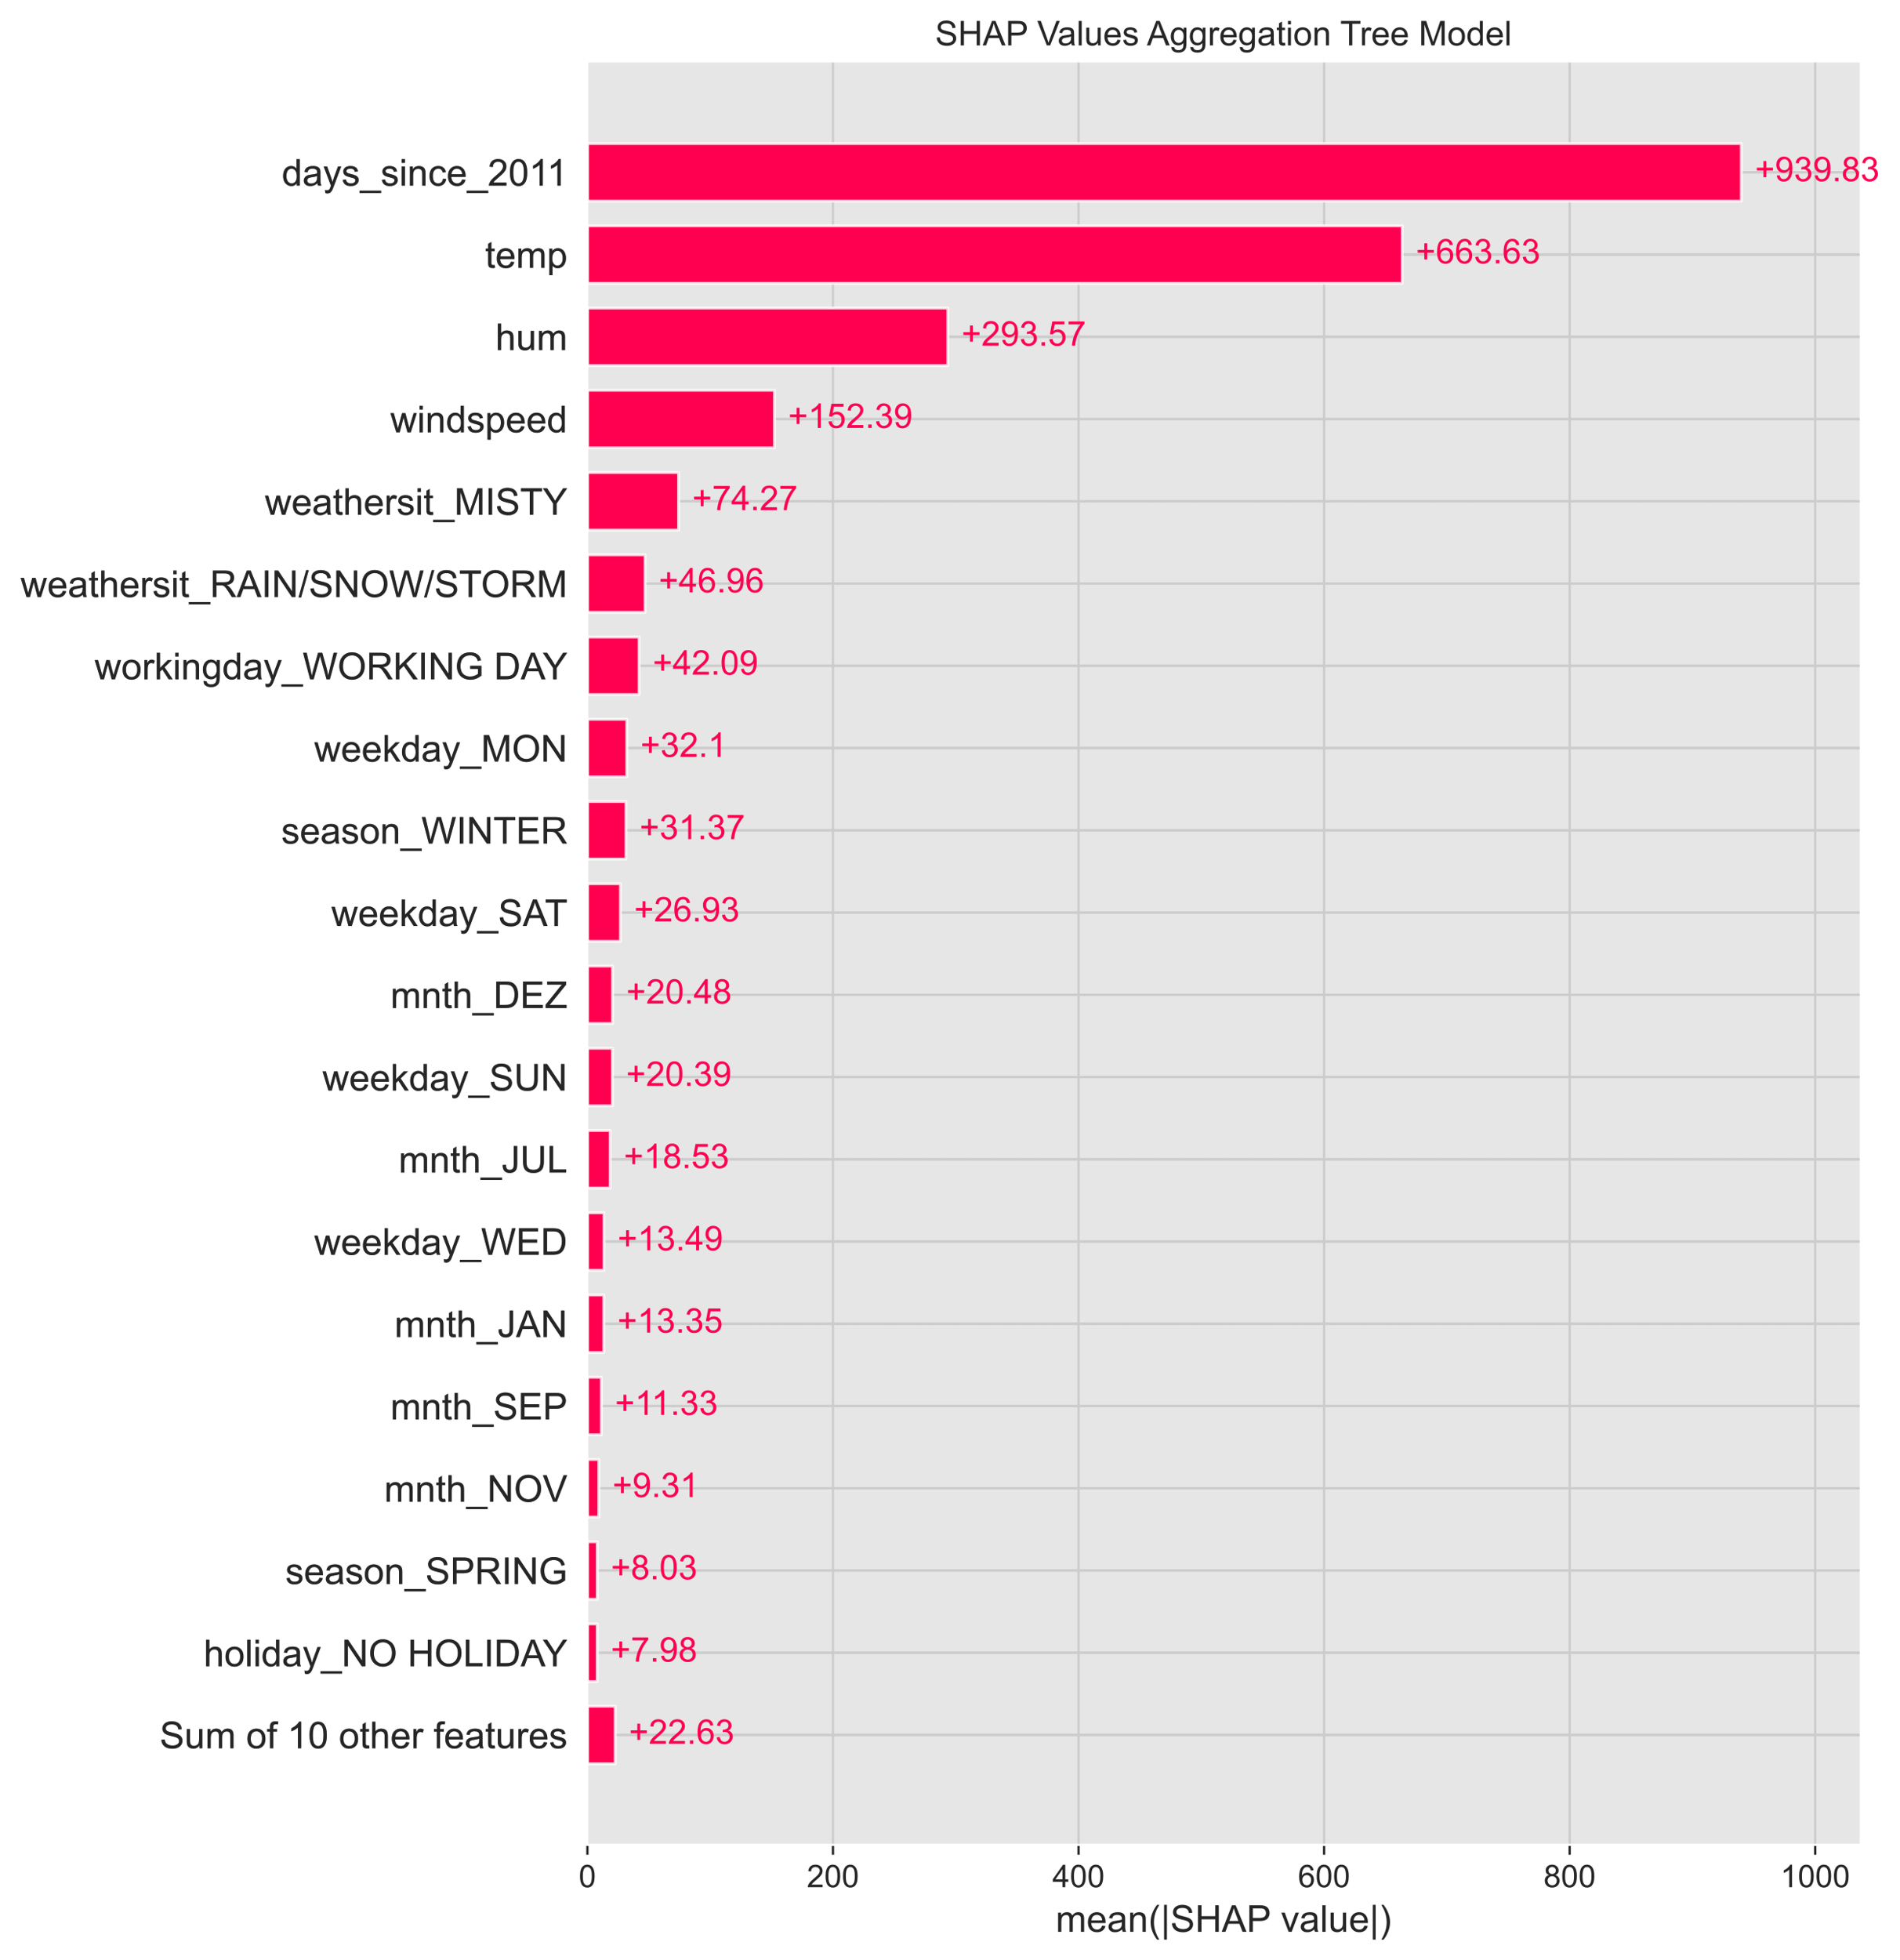 <?xml version="1.0" encoding="utf-8" standalone="no"?>
<!DOCTYPE svg PUBLIC "-//W3C//DTD SVG 1.1//EN"
  "http://www.w3.org/Graphics/SVG/1.1/DTD/svg11.dtd">
<!-- Created with matplotlib (https://matplotlib.org/) -->
<svg height="687.535pt" version="1.1" viewBox="0 0 666.68 687.535" width="666.68pt" xmlns="http://www.w3.org/2000/svg" xmlns:xlink="http://www.w3.org/1999/xlink">
 <defs>
  <style type="text/css">*{stroke-linecap:butt;stroke-linejoin:round;}</style>
 </defs>
 <g id="figure_1">
  <g id="patch_1">
   <path d="M 0 687.535 
L 666.68 687.535 
L 666.68 0 
L 0 0 
z
" style="fill:#ffffff;"/>
  </g>
  <g id="axes_1">
   <g id="patch_2">
    <path d="M 206.113 647.076 
L 652.513 647.076 
L 652.513 21.936 
L 206.113 21.936 
z
" style="fill:#e6e6e6;"/>
   </g>
   <g id="line2d_1">
    <path clip-path="url(#pa1e82d1c6d)" d="M 206.113 608.563 
L 652.513 608.563 
" style="fill:none;stroke:#888888;stroke-dasharray:0.5,2.5;stroke-dashoffset:0;stroke-width:0.5;"/>
   </g>
   <g id="line2d_2">
    <path clip-path="url(#pa1e82d1c6d)" d="M 206.113 579.715 
L 652.513 579.715 
" style="fill:none;stroke:#888888;stroke-dasharray:0.5,2.5;stroke-dashoffset:0;stroke-width:0.5;"/>
   </g>
   <g id="line2d_3">
    <path clip-path="url(#pa1e82d1c6d)" d="M 206.113 550.867 
L 652.513 550.867 
" style="fill:none;stroke:#888888;stroke-dasharray:0.5,2.5;stroke-dashoffset:0;stroke-width:0.5;"/>
   </g>
   <g id="line2d_4">
    <path clip-path="url(#pa1e82d1c6d)" d="M 206.113 522.019 
L 652.513 522.019 
" style="fill:none;stroke:#888888;stroke-dasharray:0.5,2.5;stroke-dashoffset:0;stroke-width:0.5;"/>
   </g>
   <g id="line2d_5">
    <path clip-path="url(#pa1e82d1c6d)" d="M 206.113 493.171 
L 652.513 493.171 
" style="fill:none;stroke:#888888;stroke-dasharray:0.5,2.5;stroke-dashoffset:0;stroke-width:0.5;"/>
   </g>
   <g id="line2d_6">
    <path clip-path="url(#pa1e82d1c6d)" d="M 206.113 464.322 
L 652.513 464.322 
" style="fill:none;stroke:#888888;stroke-dasharray:0.5,2.5;stroke-dashoffset:0;stroke-width:0.5;"/>
   </g>
   <g id="line2d_7">
    <path clip-path="url(#pa1e82d1c6d)" d="M 206.113 435.474 
L 652.513 435.474 
" style="fill:none;stroke:#888888;stroke-dasharray:0.5,2.5;stroke-dashoffset:0;stroke-width:0.5;"/>
   </g>
   <g id="line2d_8">
    <path clip-path="url(#pa1e82d1c6d)" d="M 206.113 406.626 
L 652.513 406.626 
" style="fill:none;stroke:#888888;stroke-dasharray:0.5,2.5;stroke-dashoffset:0;stroke-width:0.5;"/>
   </g>
   <g id="line2d_9">
    <path clip-path="url(#pa1e82d1c6d)" d="M 206.113 377.778 
L 652.513 377.778 
" style="fill:none;stroke:#888888;stroke-dasharray:0.5,2.5;stroke-dashoffset:0;stroke-width:0.5;"/>
   </g>
   <g id="line2d_10">
    <path clip-path="url(#pa1e82d1c6d)" d="M 206.113 348.93 
L 652.513 348.93 
" style="fill:none;stroke:#888888;stroke-dasharray:0.5,2.5;stroke-dashoffset:0;stroke-width:0.5;"/>
   </g>
   <g id="line2d_11">
    <path clip-path="url(#pa1e82d1c6d)" d="M 206.113 320.082 
L 652.513 320.082 
" style="fill:none;stroke:#888888;stroke-dasharray:0.5,2.5;stroke-dashoffset:0;stroke-width:0.5;"/>
   </g>
   <g id="line2d_12">
    <path clip-path="url(#pa1e82d1c6d)" d="M 206.113 291.233 
L 652.513 291.233 
" style="fill:none;stroke:#888888;stroke-dasharray:0.5,2.5;stroke-dashoffset:0;stroke-width:0.5;"/>
   </g>
   <g id="line2d_13">
    <path clip-path="url(#pa1e82d1c6d)" d="M 206.113 262.385 
L 652.513 262.385 
" style="fill:none;stroke:#888888;stroke-dasharray:0.5,2.5;stroke-dashoffset:0;stroke-width:0.5;"/>
   </g>
   <g id="line2d_14">
    <path clip-path="url(#pa1e82d1c6d)" d="M 206.113 233.537 
L 652.513 233.537 
" style="fill:none;stroke:#888888;stroke-dasharray:0.5,2.5;stroke-dashoffset:0;stroke-width:0.5;"/>
   </g>
   <g id="line2d_15">
    <path clip-path="url(#pa1e82d1c6d)" d="M 206.113 204.689 
L 652.513 204.689 
" style="fill:none;stroke:#888888;stroke-dasharray:0.5,2.5;stroke-dashoffset:0;stroke-width:0.5;"/>
   </g>
   <g id="line2d_16">
    <path clip-path="url(#pa1e82d1c6d)" d="M 206.113 175.841 
L 652.513 175.841 
" style="fill:none;stroke:#888888;stroke-dasharray:0.5,2.5;stroke-dashoffset:0;stroke-width:0.5;"/>
   </g>
   <g id="line2d_17">
    <path clip-path="url(#pa1e82d1c6d)" d="M 206.113 146.992 
L 652.513 146.992 
" style="fill:none;stroke:#888888;stroke-dasharray:0.5,2.5;stroke-dashoffset:0;stroke-width:0.5;"/>
   </g>
   <g id="line2d_18">
    <path clip-path="url(#pa1e82d1c6d)" d="M 206.113 118.144 
L 652.513 118.144 
" style="fill:none;stroke:#888888;stroke-dasharray:0.5,2.5;stroke-dashoffset:0;stroke-width:0.5;"/>
   </g>
   <g id="line2d_19">
    <path clip-path="url(#pa1e82d1c6d)" d="M 206.113 89.296 
L 652.513 89.296 
" style="fill:none;stroke:#888888;stroke-dasharray:0.5,2.5;stroke-dashoffset:0;stroke-width:0.5;"/>
   </g>
   <g id="line2d_20">
    <path clip-path="url(#pa1e82d1c6d)" d="M 206.113 60.448 
L 652.513 60.448 
" style="fill:none;stroke:#888888;stroke-dasharray:0.5,2.5;stroke-dashoffset:0;stroke-width:0.5;"/>
   </g>
   <g id="matplotlib.axis_1">
    <g id="xtick_1">
     <g id="line2d_21">
      <path clip-path="url(#pa1e82d1c6d)" d="M 206.113 647.076 
L 206.113 21.936 
" style="fill:none;stroke:#cccccc;stroke-linecap:round;stroke-width:0.8;"/>
     </g>
     <g id="line2d_22">
      <defs>
       <path d="M 0 0 
L 0 3.5 
" id="m6a148d09bb" style="stroke:#262626;stroke-width:0.8;"/>
      </defs>
      <g>
       <use style="fill:#262626;stroke:#262626;stroke-width:0.8;" x="206.113" xlink:href="#m6a148d09bb" y="647.076"/>
      </g>
     </g>
     <g id="text_1">
      <!-- 0 -->
      <g style="fill:#262626;" transform="translate(203.054 661.949)scale(0.11 -0.11)">
       <defs>
        <path d="M 4.156 35.297 
Q 4.156 48 6.766 55.734 
Q 9.375 63.484 14.516 67.672 
Q 19.672 71.875 27.484 71.875 
Q 33.25 71.875 37.594 69.547 
Q 41.938 67.234 44.766 62.859 
Q 47.609 58.5 49.219 52.219 
Q 50.828 45.953 50.828 35.297 
Q 50.828 22.703 48.234 14.969 
Q 45.656 7.234 40.5 3 
Q 35.359 -1.219 27.484 -1.219 
Q 17.141 -1.219 11.234 6.203 
Q 4.156 15.141 4.156 35.297 
z
M 13.188 35.297 
Q 13.188 17.672 17.312 11.828 
Q 21.438 6 27.484 6 
Q 33.547 6 37.672 11.859 
Q 41.797 17.719 41.797 35.297 
Q 41.797 52.984 37.672 58.781 
Q 33.547 64.594 27.391 64.594 
Q 21.344 64.594 17.719 59.469 
Q 13.188 52.938 13.188 35.297 
z
" id="ArialMT-48"/>
       </defs>
       <use xlink:href="#ArialMT-48"/>
      </g>
     </g>
    </g>
    <g id="xtick_2">
     <g id="line2d_23">
      <path clip-path="url(#pa1e82d1c6d)" d="M 292.276 647.076 
L 292.276 21.936 
" style="fill:none;stroke:#cccccc;stroke-linecap:round;stroke-width:0.8;"/>
     </g>
     <g id="line2d_24">
      <g>
       <use style="fill:#262626;stroke:#262626;stroke-width:0.8;" x="292.276" xlink:href="#m6a148d09bb" y="647.076"/>
      </g>
     </g>
     <g id="text_2">
      <!-- 200 -->
      <g style="fill:#262626;" transform="translate(283.101 661.949)scale(0.11 -0.11)">
       <defs>
        <path d="M 50.344 8.453 
L 50.344 0 
L 3.031 0 
Q 2.938 3.172 4.047 6.109 
Q 5.859 10.938 9.828 15.625 
Q 13.812 20.312 21.344 26.469 
Q 33.016 36.031 37.109 41.625 
Q 41.219 47.219 41.219 52.203 
Q 41.219 57.422 37.469 61 
Q 33.734 64.594 27.734 64.594 
Q 21.391 64.594 17.578 60.781 
Q 13.766 56.984 13.719 50.25 
L 4.688 51.172 
Q 5.609 61.281 11.656 66.578 
Q 17.719 71.875 27.938 71.875 
Q 38.234 71.875 44.234 66.156 
Q 50.25 60.453 50.25 52 
Q 50.25 47.703 48.484 43.547 
Q 46.734 39.406 42.656 34.812 
Q 38.578 30.219 29.109 22.219 
Q 21.188 15.578 18.938 13.203 
Q 16.703 10.844 15.234 8.453 
z
" id="ArialMT-50"/>
       </defs>
       <use xlink:href="#ArialMT-50"/>
       <use x="55.615" xlink:href="#ArialMT-48"/>
       <use x="111.23" xlink:href="#ArialMT-48"/>
      </g>
     </g>
    </g>
    <g id="xtick_3">
     <g id="line2d_25">
      <path clip-path="url(#pa1e82d1c6d)" d="M 378.44 647.076 
L 378.44 21.936 
" style="fill:none;stroke:#cccccc;stroke-linecap:round;stroke-width:0.8;"/>
     </g>
     <g id="line2d_26">
      <g>
       <use style="fill:#262626;stroke:#262626;stroke-width:0.8;" x="378.44" xlink:href="#m6a148d09bb" y="647.076"/>
      </g>
     </g>
     <g id="text_3">
      <!-- 400 -->
      <g style="fill:#262626;" transform="translate(369.264 661.949)scale(0.11 -0.11)">
       <defs>
        <path d="M 32.328 0 
L 32.328 17.141 
L 1.266 17.141 
L 1.266 25.203 
L 33.938 71.578 
L 41.109 71.578 
L 41.109 25.203 
L 50.781 25.203 
L 50.781 17.141 
L 41.109 17.141 
L 41.109 0 
z
M 32.328 25.203 
L 32.328 57.469 
L 9.906 25.203 
z
" id="ArialMT-52"/>
       </defs>
       <use xlink:href="#ArialMT-52"/>
       <use x="55.615" xlink:href="#ArialMT-48"/>
       <use x="111.23" xlink:href="#ArialMT-48"/>
      </g>
     </g>
    </g>
    <g id="xtick_4">
     <g id="line2d_27">
      <path clip-path="url(#pa1e82d1c6d)" d="M 464.604 647.076 
L 464.604 21.936 
" style="fill:none;stroke:#cccccc;stroke-linecap:round;stroke-width:0.8;"/>
     </g>
     <g id="line2d_28">
      <g>
       <use style="fill:#262626;stroke:#262626;stroke-width:0.8;" x="464.604" xlink:href="#m6a148d09bb" y="647.076"/>
      </g>
     </g>
     <g id="text_4">
      <!-- 600 -->
      <g style="fill:#262626;" transform="translate(455.428 661.949)scale(0.11 -0.11)">
       <defs>
        <path d="M 49.75 54.047 
L 41.016 53.375 
Q 39.844 58.547 37.703 60.891 
Q 34.125 64.656 28.906 64.656 
Q 24.703 64.656 21.531 62.312 
Q 17.391 59.281 14.984 53.469 
Q 12.594 47.656 12.5 36.922 
Q 15.672 41.75 20.266 44.094 
Q 24.859 46.438 29.891 46.438 
Q 38.672 46.438 44.844 39.969 
Q 51.031 33.5 51.031 23.25 
Q 51.031 16.5 48.125 10.719 
Q 45.219 4.938 40.141 1.859 
Q 35.062 -1.219 28.609 -1.219 
Q 17.625 -1.219 10.688 6.859 
Q 3.766 14.938 3.766 33.5 
Q 3.766 54.25 11.422 63.672 
Q 18.109 71.875 29.438 71.875 
Q 37.891 71.875 43.281 67.141 
Q 48.688 62.406 49.75 54.047 
z
M 13.875 23.188 
Q 13.875 18.656 15.797 14.5 
Q 17.719 10.359 21.188 8.172 
Q 24.656 6 28.469 6 
Q 34.031 6 38.031 10.484 
Q 42.047 14.984 42.047 22.703 
Q 42.047 30.125 38.078 34.391 
Q 34.125 38.672 28.125 38.672 
Q 22.172 38.672 18.016 34.391 
Q 13.875 30.125 13.875 23.188 
z
" id="ArialMT-54"/>
       </defs>
       <use xlink:href="#ArialMT-54"/>
       <use x="55.615" xlink:href="#ArialMT-48"/>
       <use x="111.23" xlink:href="#ArialMT-48"/>
      </g>
     </g>
    </g>
    <g id="xtick_5">
     <g id="line2d_29">
      <path clip-path="url(#pa1e82d1c6d)" d="M 550.768 647.076 
L 550.768 21.936 
" style="fill:none;stroke:#cccccc;stroke-linecap:round;stroke-width:0.8;"/>
     </g>
     <g id="line2d_30">
      <g>
       <use style="fill:#262626;stroke:#262626;stroke-width:0.8;" x="550.768" xlink:href="#m6a148d09bb" y="647.076"/>
      </g>
     </g>
     <g id="text_5">
      <!-- 800 -->
      <g style="fill:#262626;" transform="translate(541.592 661.949)scale(0.11 -0.11)">
       <defs>
        <path d="M 17.672 38.812 
Q 12.203 40.828 9.562 44.531 
Q 6.938 48.25 6.938 53.422 
Q 6.938 61.234 12.547 66.547 
Q 18.172 71.875 27.484 71.875 
Q 36.859 71.875 42.578 66.422 
Q 48.297 60.984 48.297 53.172 
Q 48.297 48.188 45.672 44.5 
Q 43.062 40.828 37.75 38.812 
Q 44.344 36.672 47.781 31.875 
Q 51.219 27.094 51.219 20.453 
Q 51.219 11.281 44.719 5.031 
Q 38.234 -1.219 27.641 -1.219 
Q 17.047 -1.219 10.547 5.047 
Q 4.047 11.328 4.047 20.703 
Q 4.047 27.688 7.594 32.391 
Q 11.141 37.109 17.672 38.812 
z
M 15.922 53.719 
Q 15.922 48.641 19.188 45.406 
Q 22.469 42.188 27.688 42.188 
Q 32.766 42.188 36.016 45.375 
Q 39.266 48.578 39.266 53.219 
Q 39.266 58.062 35.906 61.359 
Q 32.562 64.656 27.594 64.656 
Q 22.562 64.656 19.234 61.422 
Q 15.922 58.203 15.922 53.719 
z
M 13.094 20.656 
Q 13.094 16.891 14.875 13.375 
Q 16.656 9.859 20.172 7.922 
Q 23.688 6 27.734 6 
Q 34.031 6 38.125 10.047 
Q 42.234 14.109 42.234 20.359 
Q 42.234 26.703 38.016 30.859 
Q 33.797 35.016 27.438 35.016 
Q 21.234 35.016 17.156 30.906 
Q 13.094 26.812 13.094 20.656 
z
" id="ArialMT-56"/>
       </defs>
       <use xlink:href="#ArialMT-56"/>
       <use x="55.615" xlink:href="#ArialMT-48"/>
       <use x="111.23" xlink:href="#ArialMT-48"/>
      </g>
     </g>
    </g>
    <g id="xtick_6">
     <g id="line2d_31">
      <path clip-path="url(#pa1e82d1c6d)" d="M 636.931 647.076 
L 636.931 21.936 
" style="fill:none;stroke:#cccccc;stroke-linecap:round;stroke-width:0.8;"/>
     </g>
     <g id="line2d_32">
      <g>
       <use style="fill:#262626;stroke:#262626;stroke-width:0.8;" x="636.931" xlink:href="#m6a148d09bb" y="647.076"/>
      </g>
     </g>
     <g id="text_6">
      <!-- 1000 -->
      <g style="fill:#262626;" transform="translate(624.697 661.949)scale(0.11 -0.11)">
       <defs>
        <path d="M 37.25 0 
L 28.469 0 
L 28.469 56 
Q 25.297 52.984 20.141 49.953 
Q 14.984 46.922 10.891 45.406 
L 10.891 53.906 
Q 18.266 57.375 23.781 62.297 
Q 29.297 67.234 31.594 71.875 
L 37.25 71.875 
z
" id="ArialMT-49"/>
       </defs>
       <use xlink:href="#ArialMT-49"/>
       <use x="55.615" xlink:href="#ArialMT-48"/>
       <use x="111.23" xlink:href="#ArialMT-48"/>
       <use x="166.846" xlink:href="#ArialMT-48"/>
      </g>
     </g>
    </g>
    <g id="text_7">
     <!-- mean(|SHAP value|) -->
     <g style="fill:#262626;" transform="translate(370.416 677.599)scale(0.13 -0.13)">
      <defs>
       <path d="M 6.594 0 
L 6.594 51.859 
L 14.453 51.859 
L 14.453 44.578 
Q 16.891 48.391 20.938 50.703 
Q 25 53.031 30.172 53.031 
Q 35.938 53.031 39.625 50.641 
Q 43.312 48.25 44.828 43.953 
Q 50.984 53.031 60.844 53.031 
Q 68.562 53.031 72.703 48.75 
Q 76.859 44.484 76.859 35.594 
L 76.859 0 
L 68.109 0 
L 68.109 32.672 
Q 68.109 37.938 67.25 40.25 
Q 66.406 42.578 64.156 43.984 
Q 61.922 45.406 58.891 45.406 
Q 53.422 45.406 49.797 41.766 
Q 46.188 38.141 46.188 30.125 
L 46.188 0 
L 37.406 0 
L 37.406 33.688 
Q 37.406 39.547 35.25 42.469 
Q 33.109 45.406 28.219 45.406 
Q 24.516 45.406 21.359 43.453 
Q 18.219 41.5 16.797 37.734 
Q 15.375 33.984 15.375 26.906 
L 15.375 0 
z
" id="ArialMT-109"/>
       <path d="M 42.094 16.703 
L 51.172 15.578 
Q 49.031 7.625 43.219 3.219 
Q 37.406 -1.172 28.375 -1.172 
Q 17 -1.172 10.328 5.828 
Q 3.656 12.844 3.656 25.484 
Q 3.656 38.578 10.391 45.797 
Q 17.141 53.031 27.875 53.031 
Q 38.281 53.031 44.875 45.953 
Q 51.469 38.875 51.469 26.031 
Q 51.469 25.25 51.422 23.688 
L 12.75 23.688 
Q 13.234 15.141 17.578 10.594 
Q 21.922 6.062 28.422 6.062 
Q 33.25 6.062 36.672 8.594 
Q 40.094 11.141 42.094 16.703 
z
M 13.234 30.906 
L 42.188 30.906 
Q 41.609 37.453 38.875 40.719 
Q 34.672 45.797 27.984 45.797 
Q 21.922 45.797 17.797 41.75 
Q 13.672 37.703 13.234 30.906 
z
" id="ArialMT-101"/>
       <path d="M 40.438 6.391 
Q 35.547 2.25 31.031 0.531 
Q 26.516 -1.172 21.344 -1.172 
Q 12.797 -1.172 8.203 3 
Q 3.609 7.172 3.609 13.672 
Q 3.609 17.484 5.344 20.625 
Q 7.078 23.781 9.891 25.688 
Q 12.703 27.594 16.219 28.562 
Q 18.797 29.25 24.031 29.891 
Q 34.672 31.156 39.703 32.906 
Q 39.75 34.719 39.75 35.203 
Q 39.75 40.578 37.25 42.781 
Q 33.891 45.75 27.25 45.75 
Q 21.047 45.75 18.094 43.578 
Q 15.141 41.406 13.719 35.891 
L 5.125 37.062 
Q 6.297 42.578 8.984 45.969 
Q 11.672 49.359 16.75 51.188 
Q 21.828 53.031 28.516 53.031 
Q 35.156 53.031 39.297 51.469 
Q 43.453 49.906 45.406 47.531 
Q 47.359 45.172 48.141 41.547 
Q 48.578 39.312 48.578 33.453 
L 48.578 21.734 
Q 48.578 9.469 49.141 6.219 
Q 49.703 2.984 51.375 0 
L 42.188 0 
Q 40.828 2.734 40.438 6.391 
z
M 39.703 26.031 
Q 34.906 24.078 25.344 22.703 
Q 19.922 21.922 17.672 20.938 
Q 15.438 19.969 14.203 18.094 
Q 12.984 16.219 12.984 13.922 
Q 12.984 10.406 15.641 8.062 
Q 18.312 5.719 23.438 5.719 
Q 28.516 5.719 32.469 7.938 
Q 36.422 10.156 38.281 14.016 
Q 39.703 17 39.703 22.797 
z
" id="ArialMT-97"/>
       <path d="M 6.594 0 
L 6.594 51.859 
L 14.5 51.859 
L 14.5 44.484 
Q 20.219 53.031 31 53.031 
Q 35.688 53.031 39.625 51.344 
Q 43.562 49.656 45.516 46.922 
Q 47.469 44.188 48.25 40.438 
Q 48.734 37.984 48.734 31.891 
L 48.734 0 
L 39.938 0 
L 39.938 31.547 
Q 39.938 36.922 38.906 39.578 
Q 37.891 42.234 35.281 43.812 
Q 32.672 45.406 29.156 45.406 
Q 23.531 45.406 19.453 41.844 
Q 15.375 38.281 15.375 28.328 
L 15.375 0 
z
" id="ArialMT-110"/>
       <path d="M 23.391 -21.047 
Q 16.109 -11.859 11.078 0.438 
Q 6.062 12.75 6.062 25.922 
Q 6.062 37.547 9.812 48.188 
Q 14.203 60.547 23.391 72.797 
L 29.688 72.797 
Q 23.781 62.641 21.875 58.297 
Q 18.891 51.562 17.188 44.234 
Q 15.094 35.109 15.094 25.875 
Q 15.094 2.391 29.688 -21.047 
z
" id="ArialMT-40"/>
       <path d="M 9.188 -21.047 
L 9.188 72.797 
L 16.844 72.797 
L 16.844 -21.047 
z
" id="ArialMT-124"/>
       <path d="M 4.5 23 
L 13.422 23.781 
Q 14.062 18.406 16.375 14.969 
Q 18.703 11.531 23.578 9.406 
Q 28.469 7.281 34.578 7.281 
Q 39.984 7.281 44.141 8.891 
Q 48.297 10.5 50.312 13.297 
Q 52.344 16.109 52.344 19.438 
Q 52.344 22.797 50.391 25.312 
Q 48.438 27.828 43.953 29.547 
Q 41.062 30.672 31.203 33.031 
Q 21.344 35.406 17.391 37.5 
Q 12.25 40.188 9.734 44.156 
Q 7.234 48.141 7.234 53.078 
Q 7.234 58.5 10.297 63.203 
Q 13.375 67.922 19.281 70.359 
Q 25.203 72.797 32.422 72.797 
Q 40.375 72.797 46.453 70.234 
Q 52.547 67.672 55.812 62.688 
Q 59.078 57.719 59.328 51.422 
L 50.25 50.734 
Q 49.516 57.516 45.281 60.984 
Q 41.062 64.453 32.812 64.453 
Q 24.219 64.453 20.281 61.297 
Q 16.359 58.156 16.359 53.719 
Q 16.359 49.859 19.141 47.359 
Q 21.875 44.875 33.422 42.266 
Q 44.969 39.656 49.266 37.703 
Q 55.516 34.812 58.484 30.391 
Q 61.469 25.984 61.469 20.219 
Q 61.469 14.5 58.203 9.438 
Q 54.938 4.391 48.797 1.578 
Q 42.672 -1.219 35.016 -1.219 
Q 25.297 -1.219 18.719 1.609 
Q 12.156 4.438 8.422 10.125 
Q 4.688 15.828 4.5 23 
z
" id="ArialMT-83"/>
       <path d="M 8.016 0 
L 8.016 71.578 
L 17.484 71.578 
L 17.484 42.188 
L 54.688 42.188 
L 54.688 71.578 
L 64.156 71.578 
L 64.156 0 
L 54.688 0 
L 54.688 33.734 
L 17.484 33.734 
L 17.484 0 
z
" id="ArialMT-72"/>
       <path d="M -0.141 0 
L 27.344 71.578 
L 37.547 71.578 
L 66.844 0 
L 56.062 0 
L 47.703 21.688 
L 17.781 21.688 
L 9.906 0 
z
M 20.516 29.391 
L 44.781 29.391 
L 37.312 49.219 
Q 33.891 58.25 32.234 64.062 
Q 30.859 57.172 28.375 50.391 
z
" id="ArialMT-65"/>
       <path d="M 7.719 0 
L 7.719 71.578 
L 34.719 71.578 
Q 41.844 71.578 45.609 70.906 
Q 50.875 70.016 54.438 67.547 
Q 58.016 65.094 60.188 60.641 
Q 62.359 56.203 62.359 50.875 
Q 62.359 41.75 56.547 35.422 
Q 50.734 29.109 35.547 29.109 
L 17.188 29.109 
L 17.188 0 
z
M 17.188 37.547 
L 35.688 37.547 
Q 44.875 37.547 48.734 40.969 
Q 52.594 44.391 52.594 50.594 
Q 52.594 55.078 50.312 58.266 
Q 48.047 61.469 44.344 62.5 
Q 41.938 63.141 35.5 63.141 
L 17.188 63.141 
z
" id="ArialMT-80"/>
       <path id="ArialMT-32"/>
       <path d="M 21 0 
L 1.266 51.859 
L 10.547 51.859 
L 21.688 20.797 
Q 23.484 15.766 25 10.359 
Q 26.172 14.453 28.266 20.219 
L 39.797 51.859 
L 48.828 51.859 
L 29.203 0 
z
" id="ArialMT-118"/>
       <path d="M 6.391 0 
L 6.391 71.578 
L 15.188 71.578 
L 15.188 0 
z
" id="ArialMT-108"/>
       <path d="M 40.578 0 
L 40.578 7.625 
Q 34.516 -1.172 24.125 -1.172 
Q 19.531 -1.172 15.547 0.578 
Q 11.578 2.344 9.641 5 
Q 7.719 7.672 6.938 11.531 
Q 6.391 14.109 6.391 19.734 
L 6.391 51.859 
L 15.188 51.859 
L 15.188 23.094 
Q 15.188 16.219 15.719 13.812 
Q 16.547 10.359 19.234 8.375 
Q 21.922 6.391 25.875 6.391 
Q 29.828 6.391 33.297 8.422 
Q 36.766 10.453 38.203 13.938 
Q 39.656 17.438 39.656 24.078 
L 39.656 51.859 
L 48.438 51.859 
L 48.438 0 
z
" id="ArialMT-117"/>
       <path d="M 12.359 -21.047 
L 6.062 -21.047 
Q 20.656 2.391 20.656 25.875 
Q 20.656 35.062 18.562 44.094 
Q 16.891 51.422 13.922 58.156 
Q 12.016 62.547 6.062 72.797 
L 12.359 72.797 
Q 21.531 60.547 25.922 48.188 
Q 29.688 37.547 29.688 25.922 
Q 29.688 12.75 24.625 0.438 
Q 19.578 -11.859 12.359 -21.047 
z
" id="ArialMT-41"/>
      </defs>
      <use xlink:href="#ArialMT-109"/>
      <use x="83.301" xlink:href="#ArialMT-101"/>
      <use x="138.916" xlink:href="#ArialMT-97"/>
      <use x="194.531" xlink:href="#ArialMT-110"/>
      <use x="250.146" xlink:href="#ArialMT-40"/>
      <use x="283.447" xlink:href="#ArialMT-124"/>
      <use x="309.424" xlink:href="#ArialMT-83"/>
      <use x="376.123" xlink:href="#ArialMT-72"/>
      <use x="448.34" xlink:href="#ArialMT-65"/>
      <use x="515.039" xlink:href="#ArialMT-80"/>
      <use x="579.988" xlink:href="#ArialMT-32"/>
      <use x="607.771" xlink:href="#ArialMT-118"/>
      <use x="657.771" xlink:href="#ArialMT-97"/>
      <use x="713.387" xlink:href="#ArialMT-108"/>
      <use x="735.604" xlink:href="#ArialMT-117"/>
      <use x="791.219" xlink:href="#ArialMT-101"/>
      <use x="846.834" xlink:href="#ArialMT-124"/>
      <use x="872.811" xlink:href="#ArialMT-41"/>
     </g>
    </g>
   </g>
   <g id="matplotlib.axis_2">
    <g id="ytick_1">
     <g id="line2d_33">
      <path clip-path="url(#pa1e82d1c6d)" d="M 206.113 60.448 
L 652.513 60.448 
" style="fill:none;stroke:#cccccc;stroke-linecap:round;stroke-width:0.8;"/>
     </g>
     <g id="text_8">
      <!-- days_since_2011 -->
      <g style="fill:#999999;" transform="translate(98.891 65.12)scale(0.13 -0.13)">
       <defs>
        <path d="M 40.234 0 
L 40.234 6.547 
Q 35.297 -1.172 25.734 -1.172 
Q 19.531 -1.172 14.328 2.25 
Q 9.125 5.672 6.266 11.797 
Q 3.422 17.922 3.422 25.875 
Q 3.422 33.641 6 39.969 
Q 8.594 46.297 13.766 49.656 
Q 18.953 53.031 25.344 53.031 
Q 30.031 53.031 33.688 51.047 
Q 37.359 49.078 39.656 45.906 
L 39.656 71.578 
L 48.391 71.578 
L 48.391 0 
z
M 12.453 25.875 
Q 12.453 15.922 16.641 10.984 
Q 20.844 6.062 26.562 6.062 
Q 32.328 6.062 36.344 10.766 
Q 40.375 15.484 40.375 25.141 
Q 40.375 35.797 36.266 40.766 
Q 32.172 45.75 26.172 45.75 
Q 20.312 45.75 16.375 40.969 
Q 12.453 36.188 12.453 25.875 
z
" id="ArialMT-100"/>
        <path d="M 6.203 -19.969 
L 5.219 -11.719 
Q 8.109 -12.5 10.25 -12.5 
Q 13.188 -12.5 14.938 -11.516 
Q 16.703 -10.547 17.828 -8.797 
Q 18.656 -7.469 20.516 -2.25 
Q 20.75 -1.516 21.297 -0.094 
L 1.609 51.859 
L 11.078 51.859 
L 21.875 21.828 
Q 23.969 16.109 25.641 9.812 
Q 27.156 15.875 29.25 21.625 
L 40.328 51.859 
L 49.125 51.859 
L 29.391 -0.875 
Q 26.219 -9.422 24.469 -12.641 
Q 22.125 -17 19.094 -19.016 
Q 16.062 -21.047 11.859 -21.047 
Q 9.328 -21.047 6.203 -19.969 
z
" id="ArialMT-121"/>
        <path d="M 3.078 15.484 
L 11.766 16.844 
Q 12.5 11.625 15.844 8.844 
Q 19.188 6.062 25.203 6.062 
Q 31.25 6.062 34.172 8.516 
Q 37.109 10.984 37.109 14.312 
Q 37.109 17.281 34.516 19 
Q 32.719 20.172 25.531 21.969 
Q 15.875 24.422 12.141 26.203 
Q 8.406 27.984 6.469 31.125 
Q 4.547 34.281 4.547 38.094 
Q 4.547 41.547 6.125 44.5 
Q 7.719 47.469 10.453 49.422 
Q 12.5 50.922 16.031 51.969 
Q 19.578 53.031 23.641 53.031 
Q 29.734 53.031 34.344 51.266 
Q 38.969 49.516 41.156 46.5 
Q 43.359 43.5 44.188 38.484 
L 35.594 37.312 
Q 35.016 41.312 32.203 43.547 
Q 29.391 45.797 24.266 45.797 
Q 18.219 45.797 15.625 43.797 
Q 13.031 41.797 13.031 39.109 
Q 13.031 37.406 14.109 36.031 
Q 15.188 34.625 17.484 33.688 
Q 18.797 33.203 25.25 31.453 
Q 34.578 28.953 38.25 27.359 
Q 41.938 25.781 44.031 22.75 
Q 46.141 19.734 46.141 15.234 
Q 46.141 10.844 43.578 6.953 
Q 41.016 3.078 36.172 0.953 
Q 31.344 -1.172 25.25 -1.172 
Q 15.141 -1.172 9.844 3.031 
Q 4.547 7.234 3.078 15.484 
z
" id="ArialMT-115"/>
        <path d="M -1.516 -19.875 
L -1.516 -13.531 
L 56.734 -13.531 
L 56.734 -19.875 
z
" id="ArialMT-95"/>
        <path d="M 6.641 61.469 
L 6.641 71.578 
L 15.438 71.578 
L 15.438 61.469 
z
M 6.641 0 
L 6.641 51.859 
L 15.438 51.859 
L 15.438 0 
z
" id="ArialMT-105"/>
        <path d="M 40.438 19 
L 49.078 17.875 
Q 47.656 8.938 41.812 3.875 
Q 35.984 -1.172 27.484 -1.172 
Q 16.844 -1.172 10.375 5.781 
Q 3.906 12.75 3.906 25.734 
Q 3.906 34.125 6.688 40.422 
Q 9.469 46.734 15.156 49.875 
Q 20.844 53.031 27.547 53.031 
Q 35.984 53.031 41.359 48.75 
Q 46.734 44.484 48.25 36.625 
L 39.703 35.297 
Q 38.484 40.531 35.375 43.156 
Q 32.281 45.797 27.875 45.797 
Q 21.234 45.797 17.078 41.031 
Q 12.938 36.281 12.938 25.984 
Q 12.938 15.531 16.938 10.797 
Q 20.953 6.062 27.391 6.062 
Q 32.562 6.062 36.031 9.234 
Q 39.5 12.406 40.438 19 
z
" id="ArialMT-99"/>
       </defs>
       <use xlink:href="#ArialMT-100"/>
       <use x="55.615" xlink:href="#ArialMT-97"/>
       <use x="111.23" xlink:href="#ArialMT-121"/>
       <use x="161.23" xlink:href="#ArialMT-115"/>
       <use x="211.23" xlink:href="#ArialMT-95"/>
       <use x="266.846" xlink:href="#ArialMT-115"/>
       <use x="316.846" xlink:href="#ArialMT-105"/>
       <use x="339.062" xlink:href="#ArialMT-110"/>
       <use x="394.678" xlink:href="#ArialMT-99"/>
       <use x="444.678" xlink:href="#ArialMT-101"/>
       <use x="500.293" xlink:href="#ArialMT-95"/>
       <use x="555.908" xlink:href="#ArialMT-50"/>
       <use x="611.523" xlink:href="#ArialMT-48"/>
       <use x="667.139" xlink:href="#ArialMT-49"/>
       <use x="715.379" xlink:href="#ArialMT-49"/>
      </g>
     </g>
    </g>
    <g id="ytick_2">
     <g id="line2d_34">
      <path clip-path="url(#pa1e82d1c6d)" d="M 206.113 89.296 
L 652.513 89.296 
" style="fill:none;stroke:#cccccc;stroke-linecap:round;stroke-width:0.8;"/>
     </g>
     <g id="text_9">
      <!-- temp -->
      <g style="fill:#999999;" transform="translate(170.214 93.949)scale(0.13 -0.13)">
       <defs>
        <path d="M 25.781 7.859 
L 27.047 0.094 
Q 23.344 -0.688 20.406 -0.688 
Q 15.625 -0.688 12.984 0.828 
Q 10.359 2.344 9.281 4.812 
Q 8.203 7.281 8.203 15.188 
L 8.203 45.016 
L 1.766 45.016 
L 1.766 51.859 
L 8.203 51.859 
L 8.203 64.703 
L 16.938 69.969 
L 16.938 51.859 
L 25.781 51.859 
L 25.781 45.016 
L 16.938 45.016 
L 16.938 14.703 
Q 16.938 10.938 17.406 9.859 
Q 17.875 8.797 18.922 8.156 
Q 19.969 7.516 21.922 7.516 
Q 23.391 7.516 25.781 7.859 
z
" id="ArialMT-116"/>
        <path d="M 6.594 -19.875 
L 6.594 51.859 
L 14.594 51.859 
L 14.594 45.125 
Q 17.438 49.078 21 51.047 
Q 24.562 53.031 29.641 53.031 
Q 36.281 53.031 41.359 49.609 
Q 46.438 46.188 49.016 39.953 
Q 51.609 33.734 51.609 26.312 
Q 51.609 18.359 48.75 11.984 
Q 45.906 5.609 40.453 2.219 
Q 35.016 -1.172 29 -1.172 
Q 24.609 -1.172 21.109 0.688 
Q 17.625 2.547 15.375 5.375 
L 15.375 -19.875 
z
M 14.547 25.641 
Q 14.547 15.625 18.594 10.844 
Q 22.656 6.062 28.422 6.062 
Q 34.281 6.062 38.453 11.016 
Q 42.625 15.969 42.625 26.375 
Q 42.625 36.281 38.547 41.203 
Q 34.469 46.141 28.812 46.141 
Q 23.188 46.141 18.859 40.891 
Q 14.547 35.641 14.547 25.641 
z
" id="ArialMT-112"/>
       </defs>
       <use xlink:href="#ArialMT-116"/>
       <use x="27.783" xlink:href="#ArialMT-101"/>
       <use x="83.398" xlink:href="#ArialMT-109"/>
       <use x="166.699" xlink:href="#ArialMT-112"/>
      </g>
     </g>
    </g>
    <g id="ytick_3">
     <g id="line2d_35">
      <path clip-path="url(#pa1e82d1c6d)" d="M 206.113 118.144 
L 652.513 118.144 
" style="fill:none;stroke:#cccccc;stroke-linecap:round;stroke-width:0.8;"/>
     </g>
     <g id="text_10">
      <!-- hum -->
      <g style="fill:#999999;" transform="translate(173.825 122.797)scale(0.13 -0.13)">
       <defs>
        <path d="M 6.594 0 
L 6.594 71.578 
L 15.375 71.578 
L 15.375 45.906 
Q 21.531 53.031 30.906 53.031 
Q 36.672 53.031 40.922 50.75 
Q 45.172 48.484 47 44.484 
Q 48.828 40.484 48.828 32.859 
L 48.828 0 
L 40.047 0 
L 40.047 32.859 
Q 40.047 39.453 37.188 42.453 
Q 34.328 45.453 29.109 45.453 
Q 25.203 45.453 21.75 43.422 
Q 18.312 41.406 16.844 37.938 
Q 15.375 34.469 15.375 28.375 
L 15.375 0 
z
" id="ArialMT-104"/>
       </defs>
       <use xlink:href="#ArialMT-104"/>
       <use x="55.615" xlink:href="#ArialMT-117"/>
       <use x="111.23" xlink:href="#ArialMT-109"/>
      </g>
     </g>
    </g>
    <g id="ytick_4">
     <g id="line2d_36">
      <path clip-path="url(#pa1e82d1c6d)" d="M 206.113 146.992 
L 652.513 146.992 
" style="fill:none;stroke:#cccccc;stroke-linecap:round;stroke-width:0.8;"/>
     </g>
     <g id="text_11">
      <!-- windspeed -->
      <g style="fill:#999999;" transform="translate(136.96 151.645)scale(0.13 -0.13)">
       <defs>
        <path d="M 16.156 0 
L 0.297 51.859 
L 9.375 51.859 
L 17.625 21.922 
L 20.703 10.797 
Q 20.906 11.625 23.391 21.484 
L 31.641 51.859 
L 40.672 51.859 
L 48.438 21.781 
L 51.031 11.859 
L 54 21.875 
L 62.891 51.859 
L 71.438 51.859 
L 55.219 0 
L 46.094 0 
L 37.844 31.062 
L 35.844 39.891 
L 25.344 0 
z
" id="ArialMT-119"/>
       </defs>
       <use xlink:href="#ArialMT-119"/>
       <use x="72.217" xlink:href="#ArialMT-105"/>
       <use x="94.434" xlink:href="#ArialMT-110"/>
       <use x="150.049" xlink:href="#ArialMT-100"/>
       <use x="205.664" xlink:href="#ArialMT-115"/>
       <use x="255.664" xlink:href="#ArialMT-112"/>
       <use x="311.279" xlink:href="#ArialMT-101"/>
       <use x="366.895" xlink:href="#ArialMT-101"/>
       <use x="422.51" xlink:href="#ArialMT-100"/>
      </g>
     </g>
    </g>
    <g id="ytick_5">
     <g id="line2d_37">
      <path clip-path="url(#pa1e82d1c6d)" d="M 206.113 175.841 
L 652.513 175.841 
" style="fill:none;stroke:#cccccc;stroke-linecap:round;stroke-width:0.8;"/>
     </g>
     <g id="text_12">
      <!-- weathersit_MISTY -->
      <g style="fill:#999999;" transform="translate(92.915 180.572)scale(0.13 -0.13)">
       <defs>
        <path d="M 6.5 0 
L 6.5 51.859 
L 14.406 51.859 
L 14.406 44 
Q 17.438 49.516 20 51.266 
Q 22.562 53.031 25.641 53.031 
Q 30.078 53.031 34.672 50.203 
L 31.641 42.047 
Q 28.422 43.953 25.203 43.953 
Q 22.312 43.953 20.016 42.219 
Q 17.719 40.484 16.75 37.406 
Q 15.281 32.719 15.281 27.156 
L 15.281 0 
z
" id="ArialMT-114"/>
        <path d="M 7.422 0 
L 7.422 71.578 
L 21.688 71.578 
L 38.625 20.906 
Q 40.969 13.812 42.047 10.297 
Q 43.266 14.203 45.844 21.781 
L 62.984 71.578 
L 75.734 71.578 
L 75.734 0 
L 66.609 0 
L 66.609 59.906 
L 45.797 0 
L 37.25 0 
L 16.547 60.938 
L 16.547 0 
z
" id="ArialMT-77"/>
        <path d="M 9.328 0 
L 9.328 71.578 
L 18.797 71.578 
L 18.797 0 
z
" id="ArialMT-73"/>
        <path d="M 25.922 0 
L 25.922 63.141 
L 2.344 63.141 
L 2.344 71.578 
L 59.078 71.578 
L 59.078 63.141 
L 35.406 63.141 
L 35.406 0 
z
" id="ArialMT-84"/>
        <path d="M 27.875 0 
L 27.875 30.328 
L 0.297 71.578 
L 11.812 71.578 
L 25.922 50 
Q 29.828 43.953 33.203 37.891 
Q 36.422 43.5 41.016 50.531 
L 54.891 71.578 
L 65.922 71.578 
L 37.359 30.328 
L 37.359 0 
z
" id="ArialMT-89"/>
       </defs>
       <use xlink:href="#ArialMT-119"/>
       <use x="72.217" xlink:href="#ArialMT-101"/>
       <use x="127.832" xlink:href="#ArialMT-97"/>
       <use x="183.447" xlink:href="#ArialMT-116"/>
       <use x="211.23" xlink:href="#ArialMT-104"/>
       <use x="266.846" xlink:href="#ArialMT-101"/>
       <use x="322.461" xlink:href="#ArialMT-114"/>
       <use x="355.762" xlink:href="#ArialMT-115"/>
       <use x="405.762" xlink:href="#ArialMT-105"/>
       <use x="427.979" xlink:href="#ArialMT-116"/>
       <use x="455.762" xlink:href="#ArialMT-95"/>
       <use x="511.377" xlink:href="#ArialMT-77"/>
       <use x="594.678" xlink:href="#ArialMT-73"/>
       <use x="622.461" xlink:href="#ArialMT-83"/>
       <use x="689.16" xlink:href="#ArialMT-84"/>
       <use x="750.244" xlink:href="#ArialMT-89"/>
      </g>
     </g>
    </g>
    <g id="ytick_6">
     <g id="line2d_38">
      <path clip-path="url(#pa1e82d1c6d)" d="M 206.113 204.689 
L 652.513 204.689 
" style="fill:none;stroke:#cccccc;stroke-linecap:round;stroke-width:0.8;"/>
     </g>
     <g id="text_13">
      <!-- weathersit_RAIN/SNOW/STORM -->
      <g style="fill:#999999;" transform="translate(7.2 209.425)scale(0.13 -0.13)">
       <defs>
        <path d="M 7.859 0 
L 7.859 71.578 
L 39.594 71.578 
Q 49.172 71.578 54.141 69.641 
Q 59.125 67.719 62.109 62.828 
Q 65.094 57.953 65.094 52.047 
Q 65.094 44.438 60.156 39.203 
Q 55.219 33.984 44.922 32.562 
Q 48.688 30.766 50.641 29 
Q 54.781 25.203 58.5 19.484 
L 70.953 0 
L 59.031 0 
L 49.562 14.891 
Q 45.406 21.344 42.719 24.75 
Q 40.047 28.172 37.922 29.531 
Q 35.797 30.906 33.594 31.453 
Q 31.984 31.781 28.328 31.781 
L 17.328 31.781 
L 17.328 0 
z
M 17.328 39.984 
L 37.703 39.984 
Q 44.188 39.984 47.844 41.328 
Q 51.516 42.672 53.422 45.625 
Q 55.328 48.578 55.328 52.047 
Q 55.328 57.125 51.641 60.391 
Q 47.953 63.672 39.984 63.672 
L 17.328 63.672 
z
" id="ArialMT-82"/>
        <path d="M 7.625 0 
L 7.625 71.578 
L 17.328 71.578 
L 54.938 15.375 
L 54.938 71.578 
L 64.016 71.578 
L 64.016 0 
L 54.297 0 
L 16.703 56.25 
L 16.703 0 
z
" id="ArialMT-78"/>
        <path d="M 0 -1.219 
L 20.75 72.797 
L 27.781 72.797 
L 7.078 -1.219 
z
" id="ArialMT-47"/>
        <path d="M 4.828 34.859 
Q 4.828 52.688 14.391 62.766 
Q 23.969 72.859 39.109 72.859 
Q 49.031 72.859 56.984 68.109 
Q 64.938 63.375 69.109 54.906 
Q 73.297 46.438 73.297 35.688 
Q 73.297 24.812 68.891 16.219 
Q 64.5 7.625 56.438 3.203 
Q 48.391 -1.219 39.062 -1.219 
Q 28.953 -1.219 20.984 3.656 
Q 13.031 8.547 8.922 16.984 
Q 4.828 25.438 4.828 34.859 
z
M 14.594 34.719 
Q 14.594 21.781 21.547 14.328 
Q 28.516 6.891 39.016 6.891 
Q 49.703 6.891 56.609 14.406 
Q 63.531 21.922 63.531 35.75 
Q 63.531 44.484 60.578 51 
Q 57.625 57.516 51.922 61.109 
Q 46.234 64.703 39.156 64.703 
Q 29.109 64.703 21.844 57.781 
Q 14.594 50.875 14.594 34.719 
z
" id="ArialMT-79"/>
        <path d="M 20.219 0 
L 1.219 71.578 
L 10.938 71.578 
L 21.828 24.656 
Q 23.578 17.281 24.859 10.016 
Q 27.594 21.484 28.078 23.25 
L 41.703 71.578 
L 53.125 71.578 
L 63.375 35.359 
Q 67.234 21.875 68.953 10.016 
Q 70.312 16.797 72.516 25.594 
L 83.734 71.578 
L 93.266 71.578 
L 73.641 0 
L 64.5 0 
L 49.422 54.547 
Q 47.516 61.375 47.172 62.938 
Q 46.047 58.016 45.062 54.547 
L 29.891 0 
z
" id="ArialMT-87"/>
       </defs>
       <use xlink:href="#ArialMT-119"/>
       <use x="72.217" xlink:href="#ArialMT-101"/>
       <use x="127.832" xlink:href="#ArialMT-97"/>
       <use x="183.447" xlink:href="#ArialMT-116"/>
       <use x="211.23" xlink:href="#ArialMT-104"/>
       <use x="266.846" xlink:href="#ArialMT-101"/>
       <use x="322.461" xlink:href="#ArialMT-114"/>
       <use x="355.762" xlink:href="#ArialMT-115"/>
       <use x="405.762" xlink:href="#ArialMT-105"/>
       <use x="427.979" xlink:href="#ArialMT-116"/>
       <use x="455.762" xlink:href="#ArialMT-95"/>
       <use x="511.377" xlink:href="#ArialMT-82"/>
       <use x="583.594" xlink:href="#ArialMT-65"/>
       <use x="650.293" xlink:href="#ArialMT-73"/>
       <use x="678.076" xlink:href="#ArialMT-78"/>
       <use x="750.293" xlink:href="#ArialMT-47"/>
       <use x="778.076" xlink:href="#ArialMT-83"/>
       <use x="844.775" xlink:href="#ArialMT-78"/>
       <use x="916.992" xlink:href="#ArialMT-79"/>
       <use x="994.775" xlink:href="#ArialMT-87"/>
       <use x="1089.16" xlink:href="#ArialMT-47"/>
       <use x="1116.943" xlink:href="#ArialMT-83"/>
       <use x="1183.643" xlink:href="#ArialMT-84"/>
       <use x="1242.977" xlink:href="#ArialMT-79"/>
       <use x="1320.76" xlink:href="#ArialMT-82"/>
       <use x="1392.977" xlink:href="#ArialMT-77"/>
      </g>
     </g>
    </g>
    <g id="ytick_7">
     <g id="line2d_39">
      <path clip-path="url(#pa1e82d1c6d)" d="M 206.113 233.537 
L 652.513 233.537 
" style="fill:none;stroke:#cccccc;stroke-linecap:round;stroke-width:0.8;"/>
     </g>
     <g id="text_14">
      <!-- workingday_WORKING DAY -->
      <g style="fill:#999999;" transform="translate(33.194 238.273)scale(0.13 -0.13)">
       <defs>
        <path d="M 3.328 25.922 
Q 3.328 40.328 11.328 47.266 
Q 18.016 53.031 27.641 53.031 
Q 38.328 53.031 45.109 46.016 
Q 51.906 39.016 51.906 26.656 
Q 51.906 16.656 48.906 10.906 
Q 45.906 5.172 40.156 2 
Q 34.422 -1.172 27.641 -1.172 
Q 16.75 -1.172 10.031 5.812 
Q 3.328 12.797 3.328 25.922 
z
M 12.359 25.922 
Q 12.359 15.969 16.703 11.016 
Q 21.047 6.062 27.641 6.062 
Q 34.188 6.062 38.531 11.031 
Q 42.875 16.016 42.875 26.219 
Q 42.875 35.844 38.5 40.797 
Q 34.125 45.75 27.641 45.75 
Q 21.047 45.75 16.703 40.812 
Q 12.359 35.891 12.359 25.922 
z
" id="ArialMT-111"/>
        <path d="M 6.641 0 
L 6.641 71.578 
L 15.438 71.578 
L 15.438 30.766 
L 36.234 51.859 
L 47.609 51.859 
L 27.781 32.625 
L 49.609 0 
L 38.766 0 
L 21.625 26.516 
L 15.438 20.562 
L 15.438 0 
z
" id="ArialMT-107"/>
        <path d="M 4.984 -4.297 
L 13.531 -5.562 
Q 14.062 -9.516 16.5 -11.328 
Q 19.781 -13.766 25.438 -13.766 
Q 31.547 -13.766 34.859 -11.328 
Q 38.188 -8.891 39.359 -4.5 
Q 40.047 -1.812 39.984 6.781 
Q 34.234 0 25.641 0 
Q 14.938 0 9.078 7.719 
Q 3.219 15.438 3.219 26.219 
Q 3.219 33.641 5.906 39.906 
Q 8.594 46.188 13.688 49.609 
Q 18.797 53.031 25.688 53.031 
Q 34.859 53.031 40.828 45.609 
L 40.828 51.859 
L 48.922 51.859 
L 48.922 7.031 
Q 48.922 -5.078 46.453 -10.125 
Q 44 -15.188 38.641 -18.109 
Q 33.297 -21.047 25.484 -21.047 
Q 16.219 -21.047 10.5 -16.875 
Q 4.781 -12.703 4.984 -4.297 
z
M 12.25 26.859 
Q 12.25 16.656 16.297 11.969 
Q 20.359 7.281 26.469 7.281 
Q 32.516 7.281 36.609 11.938 
Q 40.719 16.609 40.719 26.562 
Q 40.719 36.078 36.5 40.906 
Q 32.281 45.75 26.312 45.75 
Q 20.453 45.75 16.344 40.984 
Q 12.25 36.234 12.25 26.859 
z
" id="ArialMT-103"/>
        <path d="M 7.328 0 
L 7.328 71.578 
L 16.797 71.578 
L 16.797 36.078 
L 52.344 71.578 
L 65.188 71.578 
L 35.156 42.578 
L 66.5 0 
L 54 0 
L 28.516 36.234 
L 16.797 24.812 
L 16.797 0 
z
" id="ArialMT-75"/>
        <path d="M 41.219 28.078 
L 41.219 36.469 
L 71.531 36.531 
L 71.531 9.969 
Q 64.547 4.391 57.125 1.578 
Q 49.703 -1.219 41.891 -1.219 
Q 31.344 -1.219 22.719 3.297 
Q 14.109 7.812 9.719 16.359 
Q 5.328 24.906 5.328 35.453 
Q 5.328 45.906 9.688 54.953 
Q 14.062 64.016 22.266 68.406 
Q 30.469 72.797 41.156 72.797 
Q 48.922 72.797 55.188 70.281 
Q 61.469 67.781 65.031 63.281 
Q 68.609 58.797 70.453 51.562 
L 61.922 49.219 
Q 60.297 54.688 57.906 57.812 
Q 55.516 60.938 51.062 62.812 
Q 46.625 64.703 41.219 64.703 
Q 34.719 64.703 29.984 62.719 
Q 25.25 60.75 22.344 57.516 
Q 19.438 54.297 17.828 50.438 
Q 15.094 43.797 15.094 36.031 
Q 15.094 26.469 18.391 20.016 
Q 21.688 13.578 27.984 10.453 
Q 34.281 7.328 41.359 7.328 
Q 47.516 7.328 53.375 9.688 
Q 59.234 12.062 62.25 14.75 
L 62.25 28.078 
z
" id="ArialMT-71"/>
        <path d="M 7.719 0 
L 7.719 71.578 
L 32.375 71.578 
Q 40.719 71.578 45.125 70.562 
Q 51.266 69.141 55.609 65.438 
Q 61.281 60.641 64.078 53.188 
Q 66.891 45.75 66.891 36.188 
Q 66.891 28.031 64.984 21.734 
Q 63.094 15.438 60.109 11.297 
Q 57.125 7.172 53.578 4.797 
Q 50.047 2.438 45.047 1.219 
Q 40.047 0 33.547 0 
z
M 17.188 8.453 
L 32.469 8.453 
Q 39.547 8.453 43.578 9.766 
Q 47.609 11.078 50 13.484 
Q 53.375 16.844 55.25 22.531 
Q 57.125 28.219 57.125 36.328 
Q 57.125 47.562 53.438 53.594 
Q 49.75 59.625 44.484 61.672 
Q 40.672 63.141 32.234 63.141 
L 17.188 63.141 
z
" id="ArialMT-68"/>
       </defs>
       <use xlink:href="#ArialMT-119"/>
       <use x="72.217" xlink:href="#ArialMT-111"/>
       <use x="127.832" xlink:href="#ArialMT-114"/>
       <use x="161.133" xlink:href="#ArialMT-107"/>
       <use x="211.133" xlink:href="#ArialMT-105"/>
       <use x="233.35" xlink:href="#ArialMT-110"/>
       <use x="288.965" xlink:href="#ArialMT-103"/>
       <use x="344.58" xlink:href="#ArialMT-100"/>
       <use x="400.195" xlink:href="#ArialMT-97"/>
       <use x="455.811" xlink:href="#ArialMT-121"/>
       <use x="505.811" xlink:href="#ArialMT-95"/>
       <use x="561.426" xlink:href="#ArialMT-87"/>
       <use x="655.811" xlink:href="#ArialMT-79"/>
       <use x="733.594" xlink:href="#ArialMT-82"/>
       <use x="805.811" xlink:href="#ArialMT-75"/>
       <use x="872.51" xlink:href="#ArialMT-73"/>
       <use x="900.293" xlink:href="#ArialMT-78"/>
       <use x="972.51" xlink:href="#ArialMT-71"/>
       <use x="1050.293" xlink:href="#ArialMT-32"/>
       <use x="1078.076" xlink:href="#ArialMT-68"/>
       <use x="1150.293" xlink:href="#ArialMT-65"/>
       <use x="1209.617" xlink:href="#ArialMT-89"/>
      </g>
     </g>
    </g>
    <g id="ytick_8">
     <g id="line2d_40">
      <path clip-path="url(#pa1e82d1c6d)" d="M 206.113 262.385 
L 652.513 262.385 
" style="fill:none;stroke:#cccccc;stroke-linecap:round;stroke-width:0.8;"/>
     </g>
     <g id="text_15">
      <!-- weekday_MON -->
      <g style="fill:#999999;" transform="translate(110.249 267.121)scale(0.13 -0.13)">
       <use xlink:href="#ArialMT-119"/>
       <use x="72.217" xlink:href="#ArialMT-101"/>
       <use x="127.832" xlink:href="#ArialMT-101"/>
       <use x="183.447" xlink:href="#ArialMT-107"/>
       <use x="233.447" xlink:href="#ArialMT-100"/>
       <use x="289.062" xlink:href="#ArialMT-97"/>
       <use x="344.678" xlink:href="#ArialMT-121"/>
       <use x="394.678" xlink:href="#ArialMT-95"/>
       <use x="450.293" xlink:href="#ArialMT-77"/>
       <use x="533.594" xlink:href="#ArialMT-79"/>
       <use x="611.377" xlink:href="#ArialMT-78"/>
      </g>
     </g>
    </g>
    <g id="ytick_9">
     <g id="line2d_41">
      <path clip-path="url(#pa1e82d1c6d)" d="M 206.113 291.233 
L 652.513 291.233 
" style="fill:none;stroke:#cccccc;stroke-linecap:round;stroke-width:0.8;"/>
     </g>
     <g id="text_16">
      <!-- season_WINTER -->
      <g style="fill:#999999;" transform="translate(98.696 295.886)scale(0.13 -0.13)">
       <defs>
        <path d="M 7.906 0 
L 7.906 71.578 
L 59.672 71.578 
L 59.672 63.141 
L 17.391 63.141 
L 17.391 41.219 
L 56.984 41.219 
L 56.984 32.812 
L 17.391 32.812 
L 17.391 8.453 
L 61.328 8.453 
L 61.328 0 
z
" id="ArialMT-69"/>
       </defs>
       <use xlink:href="#ArialMT-115"/>
       <use x="50" xlink:href="#ArialMT-101"/>
       <use x="105.615" xlink:href="#ArialMT-97"/>
       <use x="161.23" xlink:href="#ArialMT-115"/>
       <use x="211.23" xlink:href="#ArialMT-111"/>
       <use x="266.846" xlink:href="#ArialMT-110"/>
       <use x="322.461" xlink:href="#ArialMT-95"/>
       <use x="378.076" xlink:href="#ArialMT-87"/>
       <use x="472.461" xlink:href="#ArialMT-73"/>
       <use x="500.244" xlink:href="#ArialMT-78"/>
       <use x="572.461" xlink:href="#ArialMT-84"/>
       <use x="633.545" xlink:href="#ArialMT-69"/>
       <use x="700.244" xlink:href="#ArialMT-82"/>
      </g>
     </g>
    </g>
    <g id="ytick_10">
     <g id="line2d_42">
      <path clip-path="url(#pa1e82d1c6d)" d="M 206.113 320.082 
L 652.513 320.082 
" style="fill:none;stroke:#cccccc;stroke-linecap:round;stroke-width:0.8;"/>
     </g>
     <g id="text_17">
      <!-- weekday_SAT -->
      <g style="fill:#999999;" transform="translate(116.254 324.813)scale(0.13 -0.13)">
       <use xlink:href="#ArialMT-119"/>
       <use x="72.217" xlink:href="#ArialMT-101"/>
       <use x="127.832" xlink:href="#ArialMT-101"/>
       <use x="183.447" xlink:href="#ArialMT-107"/>
       <use x="233.447" xlink:href="#ArialMT-100"/>
       <use x="289.062" xlink:href="#ArialMT-97"/>
       <use x="344.678" xlink:href="#ArialMT-121"/>
       <use x="394.678" xlink:href="#ArialMT-95"/>
       <use x="450.293" xlink:href="#ArialMT-83"/>
       <use x="516.992" xlink:href="#ArialMT-65"/>
       <use x="576.316" xlink:href="#ArialMT-84"/>
      </g>
     </g>
    </g>
    <g id="ytick_11">
     <g id="line2d_43">
      <path clip-path="url(#pa1e82d1c6d)" d="M 206.113 348.93 
L 652.513 348.93 
" style="fill:none;stroke:#cccccc;stroke-linecap:round;stroke-width:0.8;"/>
     </g>
     <g id="text_18">
      <!-- mnth_DEZ -->
      <g style="fill:#999999;" transform="translate(136.985 353.582)scale(0.13 -0.13)">
       <defs>
        <path d="M 2 0 
L 2 8.797 
L 38.672 54.641 
Q 42.578 59.516 46.094 63.141 
L 6.156 63.141 
L 6.156 71.578 
L 57.422 71.578 
L 57.422 63.141 
L 17.234 13.484 
L 12.891 8.453 
L 58.594 8.453 
L 58.594 0 
z
" id="ArialMT-90"/>
       </defs>
       <use xlink:href="#ArialMT-109"/>
       <use x="83.301" xlink:href="#ArialMT-110"/>
       <use x="138.916" xlink:href="#ArialMT-116"/>
       <use x="166.699" xlink:href="#ArialMT-104"/>
       <use x="222.314" xlink:href="#ArialMT-95"/>
       <use x="277.93" xlink:href="#ArialMT-68"/>
       <use x="350.146" xlink:href="#ArialMT-69"/>
       <use x="416.846" xlink:href="#ArialMT-90"/>
      </g>
     </g>
    </g>
    <g id="ytick_12">
     <g id="line2d_44">
      <path clip-path="url(#pa1e82d1c6d)" d="M 206.113 377.778 
L 652.513 377.778 
" style="fill:none;stroke:#cccccc;stroke-linecap:round;stroke-width:0.8;"/>
     </g>
     <g id="text_19">
      <!-- weekday_SUN -->
      <g style="fill:#999999;" transform="translate(113.13 382.51)scale(0.13 -0.13)">
       <defs>
        <path d="M 54.688 71.578 
L 64.156 71.578 
L 64.156 30.219 
Q 64.156 19.438 61.719 13.078 
Q 59.281 6.734 52.906 2.75 
Q 46.531 -1.219 36.188 -1.219 
Q 26.125 -1.219 19.719 2.25 
Q 13.328 5.719 10.594 12.281 
Q 7.859 18.844 7.859 30.219 
L 7.859 71.578 
L 17.328 71.578 
L 17.328 30.281 
Q 17.328 20.953 19.062 16.531 
Q 20.797 12.109 25.016 9.719 
Q 29.25 7.328 35.359 7.328 
Q 45.797 7.328 50.234 12.062 
Q 54.688 16.797 54.688 30.281 
z
" id="ArialMT-85"/>
       </defs>
       <use xlink:href="#ArialMT-119"/>
       <use x="72.217" xlink:href="#ArialMT-101"/>
       <use x="127.832" xlink:href="#ArialMT-101"/>
       <use x="183.447" xlink:href="#ArialMT-107"/>
       <use x="233.447" xlink:href="#ArialMT-100"/>
       <use x="289.062" xlink:href="#ArialMT-97"/>
       <use x="344.678" xlink:href="#ArialMT-121"/>
       <use x="394.678" xlink:href="#ArialMT-95"/>
       <use x="450.293" xlink:href="#ArialMT-83"/>
       <use x="516.992" xlink:href="#ArialMT-85"/>
       <use x="589.209" xlink:href="#ArialMT-78"/>
      </g>
     </g>
    </g>
    <g id="ytick_13">
     <g id="line2d_45">
      <path clip-path="url(#pa1e82d1c6d)" d="M 206.113 406.626 
L 652.513 406.626 
" style="fill:none;stroke:#cccccc;stroke-linecap:round;stroke-width:0.8;"/>
     </g>
     <g id="text_20">
      <!-- mnth_JUL -->
      <g style="fill:#999999;" transform="translate(139.867 411.279)scale(0.13 -0.13)">
       <defs>
        <path d="M 2.875 20.312 
L 11.422 21.484 
Q 11.766 13.281 14.5 10.25 
Q 17.234 7.234 22.078 7.234 
Q 25.641 7.234 28.219 8.859 
Q 30.812 10.5 31.781 13.297 
Q 32.766 16.109 32.766 22.266 
L 32.766 71.578 
L 42.234 71.578 
L 42.234 22.797 
Q 42.234 13.812 40.062 8.875 
Q 37.891 3.953 33.172 1.359 
Q 28.469 -1.219 22.125 -1.219 
Q 12.703 -1.219 7.688 4.203 
Q 2.688 9.625 2.875 20.312 
z
" id="ArialMT-74"/>
        <path d="M 7.328 0 
L 7.328 71.578 
L 16.797 71.578 
L 16.797 8.453 
L 52.047 8.453 
L 52.047 0 
z
" id="ArialMT-76"/>
       </defs>
       <use xlink:href="#ArialMT-109"/>
       <use x="83.301" xlink:href="#ArialMT-110"/>
       <use x="138.916" xlink:href="#ArialMT-116"/>
       <use x="166.699" xlink:href="#ArialMT-104"/>
       <use x="222.314" xlink:href="#ArialMT-95"/>
       <use x="277.93" xlink:href="#ArialMT-74"/>
       <use x="327.93" xlink:href="#ArialMT-85"/>
       <use x="400.146" xlink:href="#ArialMT-76"/>
      </g>
     </g>
    </g>
    <g id="ytick_14">
     <g id="line2d_46">
      <path clip-path="url(#pa1e82d1c6d)" d="M 206.113 435.474 
L 652.513 435.474 
" style="fill:none;stroke:#cccccc;stroke-linecap:round;stroke-width:0.8;"/>
     </g>
     <g id="text_21">
      <!-- weekday_WED -->
      <g style="fill:#999999;" transform="translate(110.247 440.127)scale(0.13 -0.13)">
       <use xlink:href="#ArialMT-119"/>
       <use x="72.217" xlink:href="#ArialMT-101"/>
       <use x="127.832" xlink:href="#ArialMT-101"/>
       <use x="183.447" xlink:href="#ArialMT-107"/>
       <use x="233.447" xlink:href="#ArialMT-100"/>
       <use x="289.062" xlink:href="#ArialMT-97"/>
       <use x="344.678" xlink:href="#ArialMT-121"/>
       <use x="394.678" xlink:href="#ArialMT-95"/>
       <use x="450.293" xlink:href="#ArialMT-87"/>
       <use x="544.678" xlink:href="#ArialMT-69"/>
       <use x="611.377" xlink:href="#ArialMT-68"/>
      </g>
     </g>
    </g>
    <g id="ytick_15">
     <g id="line2d_47">
      <path clip-path="url(#pa1e82d1c6d)" d="M 206.113 464.322 
L 652.513 464.322 
" style="fill:none;stroke:#cccccc;stroke-linecap:round;stroke-width:0.8;"/>
     </g>
     <g id="text_22">
      <!-- mnth_JAN -->
      <g style="fill:#999999;" transform="translate(138.425 468.975)scale(0.13 -0.13)">
       <use xlink:href="#ArialMT-109"/>
       <use x="83.301" xlink:href="#ArialMT-110"/>
       <use x="138.916" xlink:href="#ArialMT-116"/>
       <use x="166.699" xlink:href="#ArialMT-104"/>
       <use x="222.314" xlink:href="#ArialMT-95"/>
       <use x="277.93" xlink:href="#ArialMT-74"/>
       <use x="327.93" xlink:href="#ArialMT-65"/>
       <use x="394.629" xlink:href="#ArialMT-78"/>
      </g>
     </g>
    </g>
    <g id="ytick_16">
     <g id="line2d_48">
      <path clip-path="url(#pa1e82d1c6d)" d="M 206.113 493.171 
L 652.513 493.171 
" style="fill:none;stroke:#cccccc;stroke-linecap:round;stroke-width:0.8;"/>
     </g>
     <g id="text_23">
      <!-- mnth_SEP -->
      <g style="fill:#999999;" transform="translate(136.97 497.902)scale(0.13 -0.13)">
       <use xlink:href="#ArialMT-109"/>
       <use x="83.301" xlink:href="#ArialMT-110"/>
       <use x="138.916" xlink:href="#ArialMT-116"/>
       <use x="166.699" xlink:href="#ArialMT-104"/>
       <use x="222.314" xlink:href="#ArialMT-95"/>
       <use x="277.93" xlink:href="#ArialMT-83"/>
       <use x="344.629" xlink:href="#ArialMT-69"/>
       <use x="411.328" xlink:href="#ArialMT-80"/>
      </g>
     </g>
    </g>
    <g id="ytick_17">
     <g id="line2d_49">
      <path clip-path="url(#pa1e82d1c6d)" d="M 206.113 522.019 
L 652.513 522.019 
" style="fill:none;stroke:#cccccc;stroke-linecap:round;stroke-width:0.8;"/>
     </g>
     <g id="text_24">
      <!-- mnth_NOV -->
      <g style="fill:#999999;" transform="translate(134.813 526.755)scale(0.13 -0.13)">
       <defs>
        <path d="M 28.172 0 
L 0.438 71.578 
L 10.688 71.578 
L 29.297 19.578 
Q 31.547 13.328 33.062 7.859 
Q 34.719 13.719 36.922 19.578 
L 56.25 71.578 
L 65.922 71.578 
L 37.891 0 
z
" id="ArialMT-86"/>
       </defs>
       <use xlink:href="#ArialMT-109"/>
       <use x="83.301" xlink:href="#ArialMT-110"/>
       <use x="138.916" xlink:href="#ArialMT-116"/>
       <use x="166.699" xlink:href="#ArialMT-104"/>
       <use x="222.314" xlink:href="#ArialMT-95"/>
       <use x="277.93" xlink:href="#ArialMT-78"/>
       <use x="350.146" xlink:href="#ArialMT-79"/>
       <use x="427.93" xlink:href="#ArialMT-86"/>
      </g>
     </g>
    </g>
    <g id="ytick_18">
     <g id="line2d_50">
      <path clip-path="url(#pa1e82d1c6d)" d="M 206.113 550.867 
L 652.513 550.867 
" style="fill:none;stroke:#cccccc;stroke-linecap:round;stroke-width:0.8;"/>
     </g>
     <g id="text_25">
      <!-- season_SPRING -->
      <g style="fill:#999999;" transform="translate(100.124 555.599)scale(0.13 -0.13)">
       <use xlink:href="#ArialMT-115"/>
       <use x="50" xlink:href="#ArialMT-101"/>
       <use x="105.615" xlink:href="#ArialMT-97"/>
       <use x="161.23" xlink:href="#ArialMT-115"/>
       <use x="211.23" xlink:href="#ArialMT-111"/>
       <use x="266.846" xlink:href="#ArialMT-110"/>
       <use x="322.461" xlink:href="#ArialMT-95"/>
       <use x="378.076" xlink:href="#ArialMT-83"/>
       <use x="444.775" xlink:href="#ArialMT-80"/>
       <use x="511.475" xlink:href="#ArialMT-82"/>
       <use x="583.691" xlink:href="#ArialMT-73"/>
       <use x="611.475" xlink:href="#ArialMT-78"/>
       <use x="683.691" xlink:href="#ArialMT-71"/>
      </g>
     </g>
    </g>
    <g id="ytick_19">
     <g id="line2d_51">
      <path clip-path="url(#pa1e82d1c6d)" d="M 206.113 579.715 
L 652.513 579.715 
" style="fill:none;stroke:#cccccc;stroke-linecap:round;stroke-width:0.8;"/>
     </g>
     <g id="text_26">
      <!-- holiday_NO HOLIDAY -->
      <g style="fill:#999999;" transform="translate(71.465 584.451)scale(0.13 -0.13)">
       <use xlink:href="#ArialMT-104"/>
       <use x="55.615" xlink:href="#ArialMT-111"/>
       <use x="111.23" xlink:href="#ArialMT-108"/>
       <use x="133.447" xlink:href="#ArialMT-105"/>
       <use x="155.664" xlink:href="#ArialMT-100"/>
       <use x="211.279" xlink:href="#ArialMT-97"/>
       <use x="266.895" xlink:href="#ArialMT-121"/>
       <use x="316.895" xlink:href="#ArialMT-95"/>
       <use x="372.51" xlink:href="#ArialMT-78"/>
       <use x="444.727" xlink:href="#ArialMT-79"/>
       <use x="522.51" xlink:href="#ArialMT-32"/>
       <use x="550.293" xlink:href="#ArialMT-72"/>
       <use x="622.51" xlink:href="#ArialMT-79"/>
       <use x="700.293" xlink:href="#ArialMT-76"/>
       <use x="755.908" xlink:href="#ArialMT-73"/>
       <use x="783.691" xlink:href="#ArialMT-68"/>
       <use x="855.908" xlink:href="#ArialMT-65"/>
       <use x="915.232" xlink:href="#ArialMT-89"/>
      </g>
     </g>
    </g>
    <g id="ytick_20">
     <g id="line2d_52">
      <path clip-path="url(#pa1e82d1c6d)" d="M 206.113 608.563 
L 652.513 608.563 
" style="fill:none;stroke:#cccccc;stroke-linecap:round;stroke-width:0.8;"/>
     </g>
     <g id="text_27">
      <!-- Sum of 10 other features -->
      <g style="fill:#999999;" transform="translate(56.041 613.216)scale(0.13 -0.13)">
       <defs>
        <path d="M 8.688 0 
L 8.688 45.016 
L 0.922 45.016 
L 0.922 51.859 
L 8.688 51.859 
L 8.688 57.375 
Q 8.688 62.594 9.625 65.141 
Q 10.891 68.562 14.078 70.672 
Q 17.281 72.797 23.047 72.797 
Q 26.766 72.797 31.25 71.922 
L 29.938 64.266 
Q 27.203 64.75 24.75 64.75 
Q 20.75 64.75 19.094 63.031 
Q 17.438 61.328 17.438 56.641 
L 17.438 51.859 
L 27.547 51.859 
L 27.547 45.016 
L 17.438 45.016 
L 17.438 0 
z
" id="ArialMT-102"/>
       </defs>
       <use xlink:href="#ArialMT-83"/>
       <use x="66.699" xlink:href="#ArialMT-117"/>
       <use x="122.314" xlink:href="#ArialMT-109"/>
       <use x="205.615" xlink:href="#ArialMT-32"/>
       <use x="233.398" xlink:href="#ArialMT-111"/>
       <use x="289.014" xlink:href="#ArialMT-102"/>
       <use x="316.797" xlink:href="#ArialMT-32"/>
       <use x="344.58" xlink:href="#ArialMT-49"/>
       <use x="400.195" xlink:href="#ArialMT-48"/>
       <use x="455.811" xlink:href="#ArialMT-32"/>
       <use x="483.594" xlink:href="#ArialMT-111"/>
       <use x="539.209" xlink:href="#ArialMT-116"/>
       <use x="566.992" xlink:href="#ArialMT-104"/>
       <use x="622.607" xlink:href="#ArialMT-101"/>
       <use x="678.223" xlink:href="#ArialMT-114"/>
       <use x="711.523" xlink:href="#ArialMT-32"/>
       <use x="739.307" xlink:href="#ArialMT-102"/>
       <use x="767.09" xlink:href="#ArialMT-101"/>
       <use x="822.705" xlink:href="#ArialMT-97"/>
       <use x="878.32" xlink:href="#ArialMT-116"/>
       <use x="906.104" xlink:href="#ArialMT-117"/>
       <use x="961.719" xlink:href="#ArialMT-114"/>
       <use x="995.02" xlink:href="#ArialMT-101"/>
       <use x="1050.635" xlink:href="#ArialMT-115"/>
      </g>
     </g>
    </g>
    <g id="ytick_21">
     <g id="line2d_53">
      <path clip-path="url(#pa1e82d1c6d)" d="M 206.113 60.448 
L 652.513 60.448 
" style="fill:none;stroke:#cccccc;stroke-linecap:round;stroke-width:0.8;"/>
     </g>
     <g id="text_28">
      <!-- days_since_2011 -->
      <g style="fill:#262626;" transform="translate(98.891 65.12)scale(0.13 -0.13)">
       <use xlink:href="#ArialMT-100"/>
       <use x="55.615" xlink:href="#ArialMT-97"/>
       <use x="111.23" xlink:href="#ArialMT-121"/>
       <use x="161.23" xlink:href="#ArialMT-115"/>
       <use x="211.23" xlink:href="#ArialMT-95"/>
       <use x="266.846" xlink:href="#ArialMT-115"/>
       <use x="316.846" xlink:href="#ArialMT-105"/>
       <use x="339.062" xlink:href="#ArialMT-110"/>
       <use x="394.678" xlink:href="#ArialMT-99"/>
       <use x="444.678" xlink:href="#ArialMT-101"/>
       <use x="500.293" xlink:href="#ArialMT-95"/>
       <use x="555.908" xlink:href="#ArialMT-50"/>
       <use x="611.523" xlink:href="#ArialMT-48"/>
       <use x="667.139" xlink:href="#ArialMT-49"/>
       <use x="715.379" xlink:href="#ArialMT-49"/>
      </g>
     </g>
    </g>
    <g id="ytick_22">
     <g id="line2d_54">
      <path clip-path="url(#pa1e82d1c6d)" d="M 206.113 89.296 
L 652.513 89.296 
" style="fill:none;stroke:#cccccc;stroke-linecap:round;stroke-width:0.8;"/>
     </g>
     <g id="text_29">
      <!-- temp -->
      <g style="fill:#262626;" transform="translate(170.214 93.949)scale(0.13 -0.13)">
       <use xlink:href="#ArialMT-116"/>
       <use x="27.783" xlink:href="#ArialMT-101"/>
       <use x="83.398" xlink:href="#ArialMT-109"/>
       <use x="166.699" xlink:href="#ArialMT-112"/>
      </g>
     </g>
    </g>
    <g id="ytick_23">
     <g id="line2d_55">
      <path clip-path="url(#pa1e82d1c6d)" d="M 206.113 118.144 
L 652.513 118.144 
" style="fill:none;stroke:#cccccc;stroke-linecap:round;stroke-width:0.8;"/>
     </g>
     <g id="text_30">
      <!-- hum -->
      <g style="fill:#262626;" transform="translate(173.825 122.797)scale(0.13 -0.13)">
       <use xlink:href="#ArialMT-104"/>
       <use x="55.615" xlink:href="#ArialMT-117"/>
       <use x="111.23" xlink:href="#ArialMT-109"/>
      </g>
     </g>
    </g>
    <g id="ytick_24">
     <g id="line2d_56">
      <path clip-path="url(#pa1e82d1c6d)" d="M 206.113 146.992 
L 652.513 146.992 
" style="fill:none;stroke:#cccccc;stroke-linecap:round;stroke-width:0.8;"/>
     </g>
     <g id="text_31">
      <!-- windspeed -->
      <g style="fill:#262626;" transform="translate(136.96 151.645)scale(0.13 -0.13)">
       <use xlink:href="#ArialMT-119"/>
       <use x="72.217" xlink:href="#ArialMT-105"/>
       <use x="94.434" xlink:href="#ArialMT-110"/>
       <use x="150.049" xlink:href="#ArialMT-100"/>
       <use x="205.664" xlink:href="#ArialMT-115"/>
       <use x="255.664" xlink:href="#ArialMT-112"/>
       <use x="311.279" xlink:href="#ArialMT-101"/>
       <use x="366.895" xlink:href="#ArialMT-101"/>
       <use x="422.51" xlink:href="#ArialMT-100"/>
      </g>
     </g>
    </g>
    <g id="ytick_25">
     <g id="line2d_57">
      <path clip-path="url(#pa1e82d1c6d)" d="M 206.113 175.841 
L 652.513 175.841 
" style="fill:none;stroke:#cccccc;stroke-linecap:round;stroke-width:0.8;"/>
     </g>
     <g id="text_32">
      <!-- weathersit_MISTY -->
      <g style="fill:#262626;" transform="translate(92.915 180.572)scale(0.13 -0.13)">
       <use xlink:href="#ArialMT-119"/>
       <use x="72.217" xlink:href="#ArialMT-101"/>
       <use x="127.832" xlink:href="#ArialMT-97"/>
       <use x="183.447" xlink:href="#ArialMT-116"/>
       <use x="211.23" xlink:href="#ArialMT-104"/>
       <use x="266.846" xlink:href="#ArialMT-101"/>
       <use x="322.461" xlink:href="#ArialMT-114"/>
       <use x="355.762" xlink:href="#ArialMT-115"/>
       <use x="405.762" xlink:href="#ArialMT-105"/>
       <use x="427.979" xlink:href="#ArialMT-116"/>
       <use x="455.762" xlink:href="#ArialMT-95"/>
       <use x="511.377" xlink:href="#ArialMT-77"/>
       <use x="594.678" xlink:href="#ArialMT-73"/>
       <use x="622.461" xlink:href="#ArialMT-83"/>
       <use x="689.16" xlink:href="#ArialMT-84"/>
       <use x="750.244" xlink:href="#ArialMT-89"/>
      </g>
     </g>
    </g>
    <g id="ytick_26">
     <g id="line2d_58">
      <path clip-path="url(#pa1e82d1c6d)" d="M 206.113 204.689 
L 652.513 204.689 
" style="fill:none;stroke:#cccccc;stroke-linecap:round;stroke-width:0.8;"/>
     </g>
     <g id="text_33">
      <!-- weathersit_RAIN/SNOW/STORM -->
      <g style="fill:#262626;" transform="translate(7.2 209.425)scale(0.13 -0.13)">
       <use xlink:href="#ArialMT-119"/>
       <use x="72.217" xlink:href="#ArialMT-101"/>
       <use x="127.832" xlink:href="#ArialMT-97"/>
       <use x="183.447" xlink:href="#ArialMT-116"/>
       <use x="211.23" xlink:href="#ArialMT-104"/>
       <use x="266.846" xlink:href="#ArialMT-101"/>
       <use x="322.461" xlink:href="#ArialMT-114"/>
       <use x="355.762" xlink:href="#ArialMT-115"/>
       <use x="405.762" xlink:href="#ArialMT-105"/>
       <use x="427.979" xlink:href="#ArialMT-116"/>
       <use x="455.762" xlink:href="#ArialMT-95"/>
       <use x="511.377" xlink:href="#ArialMT-82"/>
       <use x="583.594" xlink:href="#ArialMT-65"/>
       <use x="650.293" xlink:href="#ArialMT-73"/>
       <use x="678.076" xlink:href="#ArialMT-78"/>
       <use x="750.293" xlink:href="#ArialMT-47"/>
       <use x="778.076" xlink:href="#ArialMT-83"/>
       <use x="844.775" xlink:href="#ArialMT-78"/>
       <use x="916.992" xlink:href="#ArialMT-79"/>
       <use x="994.775" xlink:href="#ArialMT-87"/>
       <use x="1089.16" xlink:href="#ArialMT-47"/>
       <use x="1116.943" xlink:href="#ArialMT-83"/>
       <use x="1183.643" xlink:href="#ArialMT-84"/>
       <use x="1242.977" xlink:href="#ArialMT-79"/>
       <use x="1320.76" xlink:href="#ArialMT-82"/>
       <use x="1392.977" xlink:href="#ArialMT-77"/>
      </g>
     </g>
    </g>
    <g id="ytick_27">
     <g id="line2d_59">
      <path clip-path="url(#pa1e82d1c6d)" d="M 206.113 233.537 
L 652.513 233.537 
" style="fill:none;stroke:#cccccc;stroke-linecap:round;stroke-width:0.8;"/>
     </g>
     <g id="text_34">
      <!-- workingday_WORKING DAY -->
      <g style="fill:#262626;" transform="translate(33.194 238.273)scale(0.13 -0.13)">
       <use xlink:href="#ArialMT-119"/>
       <use x="72.217" xlink:href="#ArialMT-111"/>
       <use x="127.832" xlink:href="#ArialMT-114"/>
       <use x="161.133" xlink:href="#ArialMT-107"/>
       <use x="211.133" xlink:href="#ArialMT-105"/>
       <use x="233.35" xlink:href="#ArialMT-110"/>
       <use x="288.965" xlink:href="#ArialMT-103"/>
       <use x="344.58" xlink:href="#ArialMT-100"/>
       <use x="400.195" xlink:href="#ArialMT-97"/>
       <use x="455.811" xlink:href="#ArialMT-121"/>
       <use x="505.811" xlink:href="#ArialMT-95"/>
       <use x="561.426" xlink:href="#ArialMT-87"/>
       <use x="655.811" xlink:href="#ArialMT-79"/>
       <use x="733.594" xlink:href="#ArialMT-82"/>
       <use x="805.811" xlink:href="#ArialMT-75"/>
       <use x="872.51" xlink:href="#ArialMT-73"/>
       <use x="900.293" xlink:href="#ArialMT-78"/>
       <use x="972.51" xlink:href="#ArialMT-71"/>
       <use x="1050.293" xlink:href="#ArialMT-32"/>
       <use x="1078.076" xlink:href="#ArialMT-68"/>
       <use x="1150.293" xlink:href="#ArialMT-65"/>
       <use x="1209.617" xlink:href="#ArialMT-89"/>
      </g>
     </g>
    </g>
    <g id="ytick_28">
     <g id="line2d_60">
      <path clip-path="url(#pa1e82d1c6d)" d="M 206.113 262.385 
L 652.513 262.385 
" style="fill:none;stroke:#cccccc;stroke-linecap:round;stroke-width:0.8;"/>
     </g>
     <g id="text_35">
      <!-- weekday_MON -->
      <g style="fill:#262626;" transform="translate(110.249 267.121)scale(0.13 -0.13)">
       <use xlink:href="#ArialMT-119"/>
       <use x="72.217" xlink:href="#ArialMT-101"/>
       <use x="127.832" xlink:href="#ArialMT-101"/>
       <use x="183.447" xlink:href="#ArialMT-107"/>
       <use x="233.447" xlink:href="#ArialMT-100"/>
       <use x="289.062" xlink:href="#ArialMT-97"/>
       <use x="344.678" xlink:href="#ArialMT-121"/>
       <use x="394.678" xlink:href="#ArialMT-95"/>
       <use x="450.293" xlink:href="#ArialMT-77"/>
       <use x="533.594" xlink:href="#ArialMT-79"/>
       <use x="611.377" xlink:href="#ArialMT-78"/>
      </g>
     </g>
    </g>
    <g id="ytick_29">
     <g id="line2d_61">
      <path clip-path="url(#pa1e82d1c6d)" d="M 206.113 291.233 
L 652.513 291.233 
" style="fill:none;stroke:#cccccc;stroke-linecap:round;stroke-width:0.8;"/>
     </g>
     <g id="text_36">
      <!-- season_WINTER -->
      <g style="fill:#262626;" transform="translate(98.696 295.886)scale(0.13 -0.13)">
       <use xlink:href="#ArialMT-115"/>
       <use x="50" xlink:href="#ArialMT-101"/>
       <use x="105.615" xlink:href="#ArialMT-97"/>
       <use x="161.23" xlink:href="#ArialMT-115"/>
       <use x="211.23" xlink:href="#ArialMT-111"/>
       <use x="266.846" xlink:href="#ArialMT-110"/>
       <use x="322.461" xlink:href="#ArialMT-95"/>
       <use x="378.076" xlink:href="#ArialMT-87"/>
       <use x="472.461" xlink:href="#ArialMT-73"/>
       <use x="500.244" xlink:href="#ArialMT-78"/>
       <use x="572.461" xlink:href="#ArialMT-84"/>
       <use x="633.545" xlink:href="#ArialMT-69"/>
       <use x="700.244" xlink:href="#ArialMT-82"/>
      </g>
     </g>
    </g>
    <g id="ytick_30">
     <g id="line2d_62">
      <path clip-path="url(#pa1e82d1c6d)" d="M 206.113 320.082 
L 652.513 320.082 
" style="fill:none;stroke:#cccccc;stroke-linecap:round;stroke-width:0.8;"/>
     </g>
     <g id="text_37">
      <!-- weekday_SAT -->
      <g style="fill:#262626;" transform="translate(116.254 324.813)scale(0.13 -0.13)">
       <use xlink:href="#ArialMT-119"/>
       <use x="72.217" xlink:href="#ArialMT-101"/>
       <use x="127.832" xlink:href="#ArialMT-101"/>
       <use x="183.447" xlink:href="#ArialMT-107"/>
       <use x="233.447" xlink:href="#ArialMT-100"/>
       <use x="289.062" xlink:href="#ArialMT-97"/>
       <use x="344.678" xlink:href="#ArialMT-121"/>
       <use x="394.678" xlink:href="#ArialMT-95"/>
       <use x="450.293" xlink:href="#ArialMT-83"/>
       <use x="516.992" xlink:href="#ArialMT-65"/>
       <use x="576.316" xlink:href="#ArialMT-84"/>
      </g>
     </g>
    </g>
    <g id="ytick_31">
     <g id="line2d_63">
      <path clip-path="url(#pa1e82d1c6d)" d="M 206.113 348.93 
L 652.513 348.93 
" style="fill:none;stroke:#cccccc;stroke-linecap:round;stroke-width:0.8;"/>
     </g>
     <g id="text_38">
      <!-- mnth_DEZ -->
      <g style="fill:#262626;" transform="translate(136.985 353.582)scale(0.13 -0.13)">
       <use xlink:href="#ArialMT-109"/>
       <use x="83.301" xlink:href="#ArialMT-110"/>
       <use x="138.916" xlink:href="#ArialMT-116"/>
       <use x="166.699" xlink:href="#ArialMT-104"/>
       <use x="222.314" xlink:href="#ArialMT-95"/>
       <use x="277.93" xlink:href="#ArialMT-68"/>
       <use x="350.146" xlink:href="#ArialMT-69"/>
       <use x="416.846" xlink:href="#ArialMT-90"/>
      </g>
     </g>
    </g>
    <g id="ytick_32">
     <g id="line2d_64">
      <path clip-path="url(#pa1e82d1c6d)" d="M 206.113 377.778 
L 652.513 377.778 
" style="fill:none;stroke:#cccccc;stroke-linecap:round;stroke-width:0.8;"/>
     </g>
     <g id="text_39">
      <!-- weekday_SUN -->
      <g style="fill:#262626;" transform="translate(113.13 382.51)scale(0.13 -0.13)">
       <use xlink:href="#ArialMT-119"/>
       <use x="72.217" xlink:href="#ArialMT-101"/>
       <use x="127.832" xlink:href="#ArialMT-101"/>
       <use x="183.447" xlink:href="#ArialMT-107"/>
       <use x="233.447" xlink:href="#ArialMT-100"/>
       <use x="289.062" xlink:href="#ArialMT-97"/>
       <use x="344.678" xlink:href="#ArialMT-121"/>
       <use x="394.678" xlink:href="#ArialMT-95"/>
       <use x="450.293" xlink:href="#ArialMT-83"/>
       <use x="516.992" xlink:href="#ArialMT-85"/>
       <use x="589.209" xlink:href="#ArialMT-78"/>
      </g>
     </g>
    </g>
    <g id="ytick_33">
     <g id="line2d_65">
      <path clip-path="url(#pa1e82d1c6d)" d="M 206.113 406.626 
L 652.513 406.626 
" style="fill:none;stroke:#cccccc;stroke-linecap:round;stroke-width:0.8;"/>
     </g>
     <g id="text_40">
      <!-- mnth_JUL -->
      <g style="fill:#262626;" transform="translate(139.867 411.279)scale(0.13 -0.13)">
       <use xlink:href="#ArialMT-109"/>
       <use x="83.301" xlink:href="#ArialMT-110"/>
       <use x="138.916" xlink:href="#ArialMT-116"/>
       <use x="166.699" xlink:href="#ArialMT-104"/>
       <use x="222.314" xlink:href="#ArialMT-95"/>
       <use x="277.93" xlink:href="#ArialMT-74"/>
       <use x="327.93" xlink:href="#ArialMT-85"/>
       <use x="400.146" xlink:href="#ArialMT-76"/>
      </g>
     </g>
    </g>
    <g id="ytick_34">
     <g id="line2d_66">
      <path clip-path="url(#pa1e82d1c6d)" d="M 206.113 435.474 
L 652.513 435.474 
" style="fill:none;stroke:#cccccc;stroke-linecap:round;stroke-width:0.8;"/>
     </g>
     <g id="text_41">
      <!-- weekday_WED -->
      <g style="fill:#262626;" transform="translate(110.247 440.127)scale(0.13 -0.13)">
       <use xlink:href="#ArialMT-119"/>
       <use x="72.217" xlink:href="#ArialMT-101"/>
       <use x="127.832" xlink:href="#ArialMT-101"/>
       <use x="183.447" xlink:href="#ArialMT-107"/>
       <use x="233.447" xlink:href="#ArialMT-100"/>
       <use x="289.062" xlink:href="#ArialMT-97"/>
       <use x="344.678" xlink:href="#ArialMT-121"/>
       <use x="394.678" xlink:href="#ArialMT-95"/>
       <use x="450.293" xlink:href="#ArialMT-87"/>
       <use x="544.678" xlink:href="#ArialMT-69"/>
       <use x="611.377" xlink:href="#ArialMT-68"/>
      </g>
     </g>
    </g>
    <g id="ytick_35">
     <g id="line2d_67">
      <path clip-path="url(#pa1e82d1c6d)" d="M 206.113 464.322 
L 652.513 464.322 
" style="fill:none;stroke:#cccccc;stroke-linecap:round;stroke-width:0.8;"/>
     </g>
     <g id="text_42">
      <!-- mnth_JAN -->
      <g style="fill:#262626;" transform="translate(138.425 468.975)scale(0.13 -0.13)">
       <use xlink:href="#ArialMT-109"/>
       <use x="83.301" xlink:href="#ArialMT-110"/>
       <use x="138.916" xlink:href="#ArialMT-116"/>
       <use x="166.699" xlink:href="#ArialMT-104"/>
       <use x="222.314" xlink:href="#ArialMT-95"/>
       <use x="277.93" xlink:href="#ArialMT-74"/>
       <use x="327.93" xlink:href="#ArialMT-65"/>
       <use x="394.629" xlink:href="#ArialMT-78"/>
      </g>
     </g>
    </g>
    <g id="ytick_36">
     <g id="line2d_68">
      <path clip-path="url(#pa1e82d1c6d)" d="M 206.113 493.171 
L 652.513 493.171 
" style="fill:none;stroke:#cccccc;stroke-linecap:round;stroke-width:0.8;"/>
     </g>
     <g id="text_43">
      <!-- mnth_SEP -->
      <g style="fill:#262626;" transform="translate(136.97 497.902)scale(0.13 -0.13)">
       <use xlink:href="#ArialMT-109"/>
       <use x="83.301" xlink:href="#ArialMT-110"/>
       <use x="138.916" xlink:href="#ArialMT-116"/>
       <use x="166.699" xlink:href="#ArialMT-104"/>
       <use x="222.314" xlink:href="#ArialMT-95"/>
       <use x="277.93" xlink:href="#ArialMT-83"/>
       <use x="344.629" xlink:href="#ArialMT-69"/>
       <use x="411.328" xlink:href="#ArialMT-80"/>
      </g>
     </g>
    </g>
    <g id="ytick_37">
     <g id="line2d_69">
      <path clip-path="url(#pa1e82d1c6d)" d="M 206.113 522.019 
L 652.513 522.019 
" style="fill:none;stroke:#cccccc;stroke-linecap:round;stroke-width:0.8;"/>
     </g>
     <g id="text_44">
      <!-- mnth_NOV -->
      <g style="fill:#262626;" transform="translate(134.813 526.755)scale(0.13 -0.13)">
       <use xlink:href="#ArialMT-109"/>
       <use x="83.301" xlink:href="#ArialMT-110"/>
       <use x="138.916" xlink:href="#ArialMT-116"/>
       <use x="166.699" xlink:href="#ArialMT-104"/>
       <use x="222.314" xlink:href="#ArialMT-95"/>
       <use x="277.93" xlink:href="#ArialMT-78"/>
       <use x="350.146" xlink:href="#ArialMT-79"/>
       <use x="427.93" xlink:href="#ArialMT-86"/>
      </g>
     </g>
    </g>
    <g id="ytick_38">
     <g id="line2d_70">
      <path clip-path="url(#pa1e82d1c6d)" d="M 206.113 550.867 
L 652.513 550.867 
" style="fill:none;stroke:#cccccc;stroke-linecap:round;stroke-width:0.8;"/>
     </g>
     <g id="text_45">
      <!-- season_SPRING -->
      <g style="fill:#262626;" transform="translate(100.124 555.599)scale(0.13 -0.13)">
       <use xlink:href="#ArialMT-115"/>
       <use x="50" xlink:href="#ArialMT-101"/>
       <use x="105.615" xlink:href="#ArialMT-97"/>
       <use x="161.23" xlink:href="#ArialMT-115"/>
       <use x="211.23" xlink:href="#ArialMT-111"/>
       <use x="266.846" xlink:href="#ArialMT-110"/>
       <use x="322.461" xlink:href="#ArialMT-95"/>
       <use x="378.076" xlink:href="#ArialMT-83"/>
       <use x="444.775" xlink:href="#ArialMT-80"/>
       <use x="511.475" xlink:href="#ArialMT-82"/>
       <use x="583.691" xlink:href="#ArialMT-73"/>
       <use x="611.475" xlink:href="#ArialMT-78"/>
       <use x="683.691" xlink:href="#ArialMT-71"/>
      </g>
     </g>
    </g>
    <g id="ytick_39">
     <g id="line2d_71">
      <path clip-path="url(#pa1e82d1c6d)" d="M 206.113 579.715 
L 652.513 579.715 
" style="fill:none;stroke:#cccccc;stroke-linecap:round;stroke-width:0.8;"/>
     </g>
     <g id="text_46">
      <!-- holiday_NO HOLIDAY -->
      <g style="fill:#262626;" transform="translate(71.465 584.451)scale(0.13 -0.13)">
       <use xlink:href="#ArialMT-104"/>
       <use x="55.615" xlink:href="#ArialMT-111"/>
       <use x="111.23" xlink:href="#ArialMT-108"/>
       <use x="133.447" xlink:href="#ArialMT-105"/>
       <use x="155.664" xlink:href="#ArialMT-100"/>
       <use x="211.279" xlink:href="#ArialMT-97"/>
       <use x="266.895" xlink:href="#ArialMT-121"/>
       <use x="316.895" xlink:href="#ArialMT-95"/>
       <use x="372.51" xlink:href="#ArialMT-78"/>
       <use x="444.727" xlink:href="#ArialMT-79"/>
       <use x="522.51" xlink:href="#ArialMT-32"/>
       <use x="550.293" xlink:href="#ArialMT-72"/>
       <use x="622.51" xlink:href="#ArialMT-79"/>
       <use x="700.293" xlink:href="#ArialMT-76"/>
       <use x="755.908" xlink:href="#ArialMT-73"/>
       <use x="783.691" xlink:href="#ArialMT-68"/>
       <use x="855.908" xlink:href="#ArialMT-65"/>
       <use x="915.232" xlink:href="#ArialMT-89"/>
      </g>
     </g>
    </g>
    <g id="ytick_40">
     <g id="line2d_72">
      <path clip-path="url(#pa1e82d1c6d)" d="M 206.113 608.563 
L 652.513 608.563 
" style="fill:none;stroke:#cccccc;stroke-linecap:round;stroke-width:0.8;"/>
     </g>
     <g id="text_47">
      <!-- Sum of 10 other features -->
      <g style="fill:#262626;" transform="translate(56.041 613.216)scale(0.13 -0.13)">
       <use xlink:href="#ArialMT-83"/>
       <use x="66.699" xlink:href="#ArialMT-117"/>
       <use x="122.314" xlink:href="#ArialMT-109"/>
       <use x="205.615" xlink:href="#ArialMT-32"/>
       <use x="233.398" xlink:href="#ArialMT-111"/>
       <use x="289.014" xlink:href="#ArialMT-102"/>
       <use x="316.797" xlink:href="#ArialMT-32"/>
       <use x="344.58" xlink:href="#ArialMT-49"/>
       <use x="400.195" xlink:href="#ArialMT-48"/>
       <use x="455.811" xlink:href="#ArialMT-32"/>
       <use x="483.594" xlink:href="#ArialMT-111"/>
       <use x="539.209" xlink:href="#ArialMT-116"/>
       <use x="566.992" xlink:href="#ArialMT-104"/>
       <use x="622.607" xlink:href="#ArialMT-101"/>
       <use x="678.223" xlink:href="#ArialMT-114"/>
       <use x="711.523" xlink:href="#ArialMT-32"/>
       <use x="739.307" xlink:href="#ArialMT-102"/>
       <use x="767.09" xlink:href="#ArialMT-101"/>
       <use x="822.705" xlink:href="#ArialMT-97"/>
       <use x="878.32" xlink:href="#ArialMT-116"/>
       <use x="906.104" xlink:href="#ArialMT-117"/>
       <use x="961.719" xlink:href="#ArialMT-114"/>
       <use x="995.02" xlink:href="#ArialMT-101"/>
       <use x="1050.635" xlink:href="#ArialMT-115"/>
      </g>
     </g>
    </g>
   </g>
   <g id="patch_3">
    <path clip-path="url(#pa1e82d1c6d)" d="M 206.113 70.545 
L 611.01 70.545 
L 611.01 50.351 
L 206.113 50.351 
z
" style="fill:#ff0051;stroke:#ffffff;stroke-linejoin:miter;stroke-opacity:0.8;"/>
   </g>
   <g id="patch_4">
    <path clip-path="url(#pa1e82d1c6d)" d="M 206.113 99.393 
L 492.015 99.393 
L 492.015 79.199 
L 206.113 79.199 
z
" style="fill:#ff0051;stroke:#ffffff;stroke-linejoin:miter;stroke-opacity:0.8;"/>
   </g>
   <g id="patch_5">
    <path clip-path="url(#pa1e82d1c6d)" d="M 206.113 128.241 
L 332.589 128.241 
L 332.589 108.047 
L 206.113 108.047 
z
" style="fill:#ff0051;stroke:#ffffff;stroke-linejoin:miter;stroke-opacity:0.8;"/>
   </g>
   <g id="patch_6">
    <path clip-path="url(#pa1e82d1c6d)" d="M 206.113 157.089 
L 271.767 157.089 
L 271.767 136.896 
L 206.113 136.896 
z
" style="fill:#ff0051;stroke:#ffffff;stroke-linejoin:miter;stroke-opacity:0.8;"/>
   </g>
   <g id="patch_7">
    <path clip-path="url(#pa1e82d1c6d)" d="M 206.113 185.938 
L 238.108 185.938 
L 238.108 165.744 
L 206.113 165.744 
z
" style="fill:#ff0051;stroke:#ffffff;stroke-linejoin:miter;stroke-opacity:0.8;"/>
   </g>
   <g id="patch_8">
    <path clip-path="url(#pa1e82d1c6d)" d="M 206.113 214.786 
L 226.342 214.786 
L 226.342 194.592 
L 206.113 194.592 
z
" style="fill:#ff0051;stroke:#ffffff;stroke-linejoin:miter;stroke-opacity:0.8;"/>
   </g>
   <g id="patch_9">
    <path clip-path="url(#pa1e82d1c6d)" d="M 206.113 243.634 
L 224.247 243.634 
L 224.247 223.44 
L 206.113 223.44 
z
" style="fill:#ff0051;stroke:#ffffff;stroke-linejoin:miter;stroke-opacity:0.8;"/>
   </g>
   <g id="patch_10">
    <path clip-path="url(#pa1e82d1c6d)" d="M 206.113 272.482 
L 219.94 272.482 
L 219.94 252.288 
L 206.113 252.288 
z
" style="fill:#ff0051;stroke:#ffffff;stroke-linejoin:miter;stroke-opacity:0.8;"/>
   </g>
   <g id="patch_11">
    <path clip-path="url(#pa1e82d1c6d)" d="M 206.113 301.33 
L 219.627 301.33 
L 219.627 281.136 
L 206.113 281.136 
z
" style="fill:#ff0051;stroke:#ffffff;stroke-linejoin:miter;stroke-opacity:0.8;"/>
   </g>
   <g id="patch_12">
    <path clip-path="url(#pa1e82d1c6d)" d="M 206.113 330.178 
L 217.715 330.178 
L 217.715 309.985 
L 206.113 309.985 
z
" style="fill:#ff0051;stroke:#ffffff;stroke-linejoin:miter;stroke-opacity:0.8;"/>
   </g>
   <g id="patch_13">
    <path clip-path="url(#pa1e82d1c6d)" d="M 206.113 359.027 
L 214.937 359.027 
L 214.937 338.833 
L 206.113 338.833 
z
" style="fill:#ff0051;stroke:#ffffff;stroke-linejoin:miter;stroke-opacity:0.8;"/>
   </g>
   <g id="patch_14">
    <path clip-path="url(#pa1e82d1c6d)" d="M 206.113 387.875 
L 214.899 387.875 
L 214.899 367.681 
L 206.113 367.681 
z
" style="fill:#ff0051;stroke:#ffffff;stroke-linejoin:miter;stroke-opacity:0.8;"/>
   </g>
   <g id="patch_15">
    <path clip-path="url(#pa1e82d1c6d)" d="M 206.113 416.723 
L 214.097 416.723 
L 214.097 396.529 
L 206.113 396.529 
z
" style="fill:#ff0051;stroke:#ffffff;stroke-linejoin:miter;stroke-opacity:0.8;"/>
   </g>
   <g id="patch_16">
    <path clip-path="url(#pa1e82d1c6d)" d="M 206.113 445.571 
L 211.924 445.571 
L 211.924 425.377 
L 206.113 425.377 
z
" style="fill:#ff0051;stroke:#ffffff;stroke-linejoin:miter;stroke-opacity:0.8;"/>
   </g>
   <g id="patch_17">
    <path clip-path="url(#pa1e82d1c6d)" d="M 206.113 474.419 
L 211.866 474.419 
L 211.866 454.226 
L 206.113 454.226 
z
" style="fill:#ff0051;stroke:#ffffff;stroke-linejoin:miter;stroke-opacity:0.8;"/>
   </g>
   <g id="patch_18">
    <path clip-path="url(#pa1e82d1c6d)" d="M 206.113 503.267 
L 210.995 503.267 
L 210.995 483.074 
L 206.113 483.074 
z
" style="fill:#ff0051;stroke:#ffffff;stroke-linejoin:miter;stroke-opacity:0.8;"/>
   </g>
   <g id="patch_19">
    <path clip-path="url(#pa1e82d1c6d)" d="M 206.113 532.116 
L 210.123 532.116 
L 210.123 511.922 
L 206.113 511.922 
z
" style="fill:#ff0051;stroke:#ffffff;stroke-linejoin:miter;stroke-opacity:0.8;"/>
   </g>
   <g id="patch_20">
    <path clip-path="url(#pa1e82d1c6d)" d="M 206.113 560.964 
L 209.572 560.964 
L 209.572 540.77 
L 206.113 540.77 
z
" style="fill:#ff0051;stroke:#ffffff;stroke-linejoin:miter;stroke-opacity:0.8;"/>
   </g>
   <g id="patch_21">
    <path clip-path="url(#pa1e82d1c6d)" d="M 206.113 589.812 
L 209.55 589.812 
L 209.55 569.618 
L 206.113 569.618 
z
" style="fill:#ff0051;stroke:#ffffff;stroke-linejoin:miter;stroke-opacity:0.8;"/>
   </g>
   <g id="patch_22">
    <path clip-path="url(#pa1e82d1c6d)" d="M 206.113 618.66 
L 215.86 618.66 
L 215.86 598.466 
L 206.113 598.466 
z
" style="fill:#ff0051;stroke:#ffffff;stroke-linejoin:miter;stroke-opacity:0.8;"/>
   </g>
   <g id="patch_23">
    <path d="M 206.113 647.076 
L 206.113 21.936 
" style="fill:none;stroke:#ffffff;stroke-linecap:square;stroke-linejoin:miter;stroke-width:0.8;"/>
   </g>
   <g id="patch_24">
    <path d="M 206.113 647.076 
L 652.513 647.076 
" style="fill:none;stroke:#ffffff;stroke-linecap:square;stroke-linejoin:miter;stroke-width:0.8;"/>
   </g>
   <g id="text_48">
    <!-- +939.83 -->
    <g style="fill:#ff0051;" transform="translate(615.772 63.55)scale(0.12 -0.12)">
     <defs>
      <path d="M 25.047 11.578 
L 25.047 31.203 
L 5.562 31.203 
L 5.562 39.406 
L 25.047 39.406 
L 25.047 58.891 
L 33.344 58.891 
L 33.344 39.406 
L 52.828 39.406 
L 52.828 31.203 
L 33.344 31.203 
L 33.344 11.578 
z
" id="ArialMT-43"/>
      <path d="M 5.469 16.547 
L 13.922 17.328 
Q 14.984 11.375 18.016 8.688 
Q 21.047 6 25.781 6 
Q 29.828 6 32.875 7.859 
Q 35.938 9.719 37.891 12.812 
Q 39.844 15.922 41.156 21.188 
Q 42.484 26.469 42.484 31.938 
Q 42.484 32.516 42.438 33.688 
Q 39.797 29.5 35.234 26.875 
Q 30.672 24.266 25.344 24.266 
Q 16.453 24.266 10.297 30.703 
Q 4.156 37.156 4.156 47.703 
Q 4.156 58.594 10.578 65.234 
Q 17 71.875 26.656 71.875 
Q 33.641 71.875 39.422 68.109 
Q 45.219 64.359 48.219 57.391 
Q 51.219 50.438 51.219 37.25 
Q 51.219 23.531 48.234 15.406 
Q 45.266 7.281 39.375 3.031 
Q 33.5 -1.219 25.594 -1.219 
Q 17.188 -1.219 11.859 3.438 
Q 6.547 8.109 5.469 16.547 
z
M 41.453 48.141 
Q 41.453 55.719 37.422 60.156 
Q 33.406 64.594 27.734 64.594 
Q 21.875 64.594 17.531 59.812 
Q 13.188 55.031 13.188 47.406 
Q 13.188 40.578 17.312 36.297 
Q 21.438 32.031 27.484 32.031 
Q 33.594 32.031 37.516 36.297 
Q 41.453 40.578 41.453 48.141 
z
" id="ArialMT-57"/>
      <path d="M 4.203 18.891 
L 12.984 20.062 
Q 14.5 12.594 18.141 9.297 
Q 21.781 6 27 6 
Q 33.203 6 37.469 10.297 
Q 41.75 14.594 41.75 20.953 
Q 41.75 27 37.797 30.922 
Q 33.844 34.859 27.734 34.859 
Q 25.25 34.859 21.531 33.891 
L 22.516 41.609 
Q 23.391 41.5 23.922 41.5 
Q 29.547 41.5 34.031 44.422 
Q 38.531 47.359 38.531 53.469 
Q 38.531 58.297 35.25 61.469 
Q 31.984 64.656 26.812 64.656 
Q 21.688 64.656 18.266 61.422 
Q 14.844 58.203 13.875 51.766 
L 5.078 53.328 
Q 6.688 62.156 12.391 67.016 
Q 18.109 71.875 26.609 71.875 
Q 32.469 71.875 37.391 69.359 
Q 42.328 66.844 44.938 62.5 
Q 47.562 58.156 47.562 53.266 
Q 47.562 48.641 45.062 44.828 
Q 42.578 41.016 37.703 38.766 
Q 44.047 37.312 47.562 32.688 
Q 51.078 28.078 51.078 21.141 
Q 51.078 11.766 44.234 5.25 
Q 37.406 -1.266 26.953 -1.266 
Q 17.531 -1.266 11.297 4.344 
Q 5.078 9.969 4.203 18.891 
z
" id="ArialMT-51"/>
      <path d="M 9.078 0 
L 9.078 10.016 
L 19.094 10.016 
L 19.094 0 
z
" id="ArialMT-46"/>
     </defs>
     <use xlink:href="#ArialMT-43"/>
     <use x="58.398" xlink:href="#ArialMT-57"/>
     <use x="114.014" xlink:href="#ArialMT-51"/>
     <use x="169.629" xlink:href="#ArialMT-57"/>
     <use x="225.244" xlink:href="#ArialMT-46"/>
     <use x="253.027" xlink:href="#ArialMT-56"/>
     <use x="308.643" xlink:href="#ArialMT-51"/>
    </g>
   </g>
   <g id="text_49">
    <!-- +663.63 -->
    <g style="fill:#ff0051;" transform="translate(496.777 92.398)scale(0.12 -0.12)">
     <use xlink:href="#ArialMT-43"/>
     <use x="58.398" xlink:href="#ArialMT-54"/>
     <use x="114.014" xlink:href="#ArialMT-54"/>
     <use x="169.629" xlink:href="#ArialMT-51"/>
     <use x="225.244" xlink:href="#ArialMT-46"/>
     <use x="253.027" xlink:href="#ArialMT-54"/>
     <use x="308.643" xlink:href="#ArialMT-51"/>
    </g>
   </g>
   <g id="text_50">
    <!-- +293.57 -->
    <g style="fill:#ff0051;" transform="translate(337.351 121.246)scale(0.12 -0.12)">
     <defs>
      <path d="M 4.156 18.75 
L 13.375 19.531 
Q 14.406 12.797 18.141 9.391 
Q 21.875 6 27.156 6 
Q 33.5 6 37.891 10.781 
Q 42.281 15.578 42.281 23.484 
Q 42.281 31 38.062 35.344 
Q 33.844 39.703 27 39.703 
Q 22.75 39.703 19.328 37.766 
Q 15.922 35.844 13.969 32.766 
L 5.719 33.844 
L 12.641 70.609 
L 48.25 70.609 
L 48.25 62.203 
L 19.672 62.203 
L 15.828 42.969 
Q 22.266 47.469 29.344 47.469 
Q 38.719 47.469 45.156 40.969 
Q 51.609 34.469 51.609 24.266 
Q 51.609 14.547 45.953 7.469 
Q 39.062 -1.219 27.156 -1.219 
Q 17.391 -1.219 11.203 4.25 
Q 5.031 9.719 4.156 18.75 
z
" id="ArialMT-53"/>
      <path d="M 4.734 62.203 
L 4.734 70.656 
L 51.078 70.656 
L 51.078 63.812 
Q 44.234 56.547 37.516 44.484 
Q 30.812 32.422 27.156 19.672 
Q 24.516 10.688 23.781 0 
L 14.75 0 
Q 14.891 8.453 18.062 20.406 
Q 21.234 32.375 27.172 43.484 
Q 33.109 54.594 39.797 62.203 
z
" id="ArialMT-55"/>
     </defs>
     <use xlink:href="#ArialMT-43"/>
     <use x="58.398" xlink:href="#ArialMT-50"/>
     <use x="114.014" xlink:href="#ArialMT-57"/>
     <use x="169.629" xlink:href="#ArialMT-51"/>
     <use x="225.244" xlink:href="#ArialMT-46"/>
     <use x="253.027" xlink:href="#ArialMT-53"/>
     <use x="308.643" xlink:href="#ArialMT-55"/>
    </g>
   </g>
   <g id="text_51">
    <!-- +152.39 -->
    <g style="fill:#ff0051;" transform="translate(276.529 150.095)scale(0.12 -0.12)">
     <use xlink:href="#ArialMT-43"/>
     <use x="58.398" xlink:href="#ArialMT-49"/>
     <use x="114.014" xlink:href="#ArialMT-53"/>
     <use x="169.629" xlink:href="#ArialMT-50"/>
     <use x="225.244" xlink:href="#ArialMT-46"/>
     <use x="253.027" xlink:href="#ArialMT-51"/>
     <use x="308.643" xlink:href="#ArialMT-57"/>
    </g>
   </g>
   <g id="text_52">
    <!-- +74.27 -->
    <g style="fill:#ff0051;" transform="translate(242.87 178.943)scale(0.12 -0.12)">
     <use xlink:href="#ArialMT-43"/>
     <use x="58.398" xlink:href="#ArialMT-55"/>
     <use x="114.014" xlink:href="#ArialMT-52"/>
     <use x="169.629" xlink:href="#ArialMT-46"/>
     <use x="197.412" xlink:href="#ArialMT-50"/>
     <use x="253.027" xlink:href="#ArialMT-55"/>
    </g>
   </g>
   <g id="text_53">
    <!-- +46.96 -->
    <g style="fill:#ff0051;" transform="translate(231.104 207.791)scale(0.12 -0.12)">
     <use xlink:href="#ArialMT-43"/>
     <use x="58.398" xlink:href="#ArialMT-52"/>
     <use x="114.014" xlink:href="#ArialMT-54"/>
     <use x="169.629" xlink:href="#ArialMT-46"/>
     <use x="197.412" xlink:href="#ArialMT-57"/>
     <use x="253.027" xlink:href="#ArialMT-54"/>
    </g>
   </g>
   <g id="text_54">
    <!-- +42.09 -->
    <g style="fill:#ff0051;" transform="translate(229.009 236.639)scale(0.12 -0.12)">
     <use xlink:href="#ArialMT-43"/>
     <use x="58.398" xlink:href="#ArialMT-52"/>
     <use x="114.014" xlink:href="#ArialMT-50"/>
     <use x="169.629" xlink:href="#ArialMT-46"/>
     <use x="197.412" xlink:href="#ArialMT-48"/>
     <use x="253.027" xlink:href="#ArialMT-57"/>
    </g>
   </g>
   <g id="text_55">
    <!-- +32.1 -->
    <g style="fill:#ff0051;" transform="translate(224.702 265.487)scale(0.12 -0.12)">
     <use xlink:href="#ArialMT-43"/>
     <use x="58.398" xlink:href="#ArialMT-51"/>
     <use x="114.014" xlink:href="#ArialMT-50"/>
     <use x="169.629" xlink:href="#ArialMT-46"/>
     <use x="197.412" xlink:href="#ArialMT-49"/>
    </g>
   </g>
   <g id="text_56">
    <!-- +31.37 -->
    <g style="fill:#ff0051;" transform="translate(224.389 294.336)scale(0.12 -0.12)">
     <use xlink:href="#ArialMT-43"/>
     <use x="58.398" xlink:href="#ArialMT-51"/>
     <use x="114.014" xlink:href="#ArialMT-49"/>
     <use x="169.629" xlink:href="#ArialMT-46"/>
     <use x="197.412" xlink:href="#ArialMT-51"/>
     <use x="253.027" xlink:href="#ArialMT-55"/>
    </g>
   </g>
   <g id="text_57">
    <!-- +26.93 -->
    <g style="fill:#ff0051;" transform="translate(222.477 323.184)scale(0.12 -0.12)">
     <use xlink:href="#ArialMT-43"/>
     <use x="58.398" xlink:href="#ArialMT-50"/>
     <use x="114.014" xlink:href="#ArialMT-54"/>
     <use x="169.629" xlink:href="#ArialMT-46"/>
     <use x="197.412" xlink:href="#ArialMT-57"/>
     <use x="253.027" xlink:href="#ArialMT-51"/>
    </g>
   </g>
   <g id="text_58">
    <!-- +20.48 -->
    <g style="fill:#ff0051;" transform="translate(219.699 352.032)scale(0.12 -0.12)">
     <use xlink:href="#ArialMT-43"/>
     <use x="58.398" xlink:href="#ArialMT-50"/>
     <use x="114.014" xlink:href="#ArialMT-48"/>
     <use x="169.629" xlink:href="#ArialMT-46"/>
     <use x="197.412" xlink:href="#ArialMT-52"/>
     <use x="253.027" xlink:href="#ArialMT-56"/>
    </g>
   </g>
   <g id="text_59">
    <!-- +20.39 -->
    <g style="fill:#ff0051;" transform="translate(219.66 380.88)scale(0.12 -0.12)">
     <use xlink:href="#ArialMT-43"/>
     <use x="58.398" xlink:href="#ArialMT-50"/>
     <use x="114.014" xlink:href="#ArialMT-48"/>
     <use x="169.629" xlink:href="#ArialMT-46"/>
     <use x="197.412" xlink:href="#ArialMT-51"/>
     <use x="253.027" xlink:href="#ArialMT-57"/>
    </g>
   </g>
   <g id="text_60">
    <!-- +18.53 -->
    <g style="fill:#ff0051;" transform="translate(218.859 409.728)scale(0.12 -0.12)">
     <use xlink:href="#ArialMT-43"/>
     <use x="58.398" xlink:href="#ArialMT-49"/>
     <use x="114.014" xlink:href="#ArialMT-56"/>
     <use x="169.629" xlink:href="#ArialMT-46"/>
     <use x="197.412" xlink:href="#ArialMT-53"/>
     <use x="253.027" xlink:href="#ArialMT-51"/>
    </g>
   </g>
   <g id="text_61">
    <!-- +13.49 -->
    <g style="fill:#ff0051;" transform="translate(216.686 438.576)scale(0.12 -0.12)">
     <use xlink:href="#ArialMT-43"/>
     <use x="58.398" xlink:href="#ArialMT-49"/>
     <use x="114.014" xlink:href="#ArialMT-51"/>
     <use x="169.629" xlink:href="#ArialMT-46"/>
     <use x="197.412" xlink:href="#ArialMT-52"/>
     <use x="253.027" xlink:href="#ArialMT-57"/>
    </g>
   </g>
   <g id="text_62">
    <!-- +13.35 -->
    <g style="fill:#ff0051;" transform="translate(216.628 467.425)scale(0.12 -0.12)">
     <use xlink:href="#ArialMT-43"/>
     <use x="58.398" xlink:href="#ArialMT-49"/>
     <use x="114.014" xlink:href="#ArialMT-51"/>
     <use x="169.629" xlink:href="#ArialMT-46"/>
     <use x="197.412" xlink:href="#ArialMT-51"/>
     <use x="253.027" xlink:href="#ArialMT-53"/>
    </g>
   </g>
   <g id="text_63">
    <!-- +11.33 -->
    <g style="fill:#ff0051;" transform="translate(215.757 496.273)scale(0.12 -0.12)">
     <use xlink:href="#ArialMT-43"/>
     <use x="58.398" xlink:href="#ArialMT-49"/>
     <use x="106.639" xlink:href="#ArialMT-49"/>
     <use x="162.254" xlink:href="#ArialMT-46"/>
     <use x="190.037" xlink:href="#ArialMT-51"/>
     <use x="245.652" xlink:href="#ArialMT-51"/>
    </g>
   </g>
   <g id="text_64">
    <!-- +9.31 -->
    <g style="fill:#ff0051;" transform="translate(214.885 525.121)scale(0.12 -0.12)">
     <use xlink:href="#ArialMT-43"/>
     <use x="58.398" xlink:href="#ArialMT-57"/>
     <use x="114.014" xlink:href="#ArialMT-46"/>
     <use x="141.797" xlink:href="#ArialMT-51"/>
     <use x="197.412" xlink:href="#ArialMT-49"/>
    </g>
   </g>
   <g id="text_65">
    <!-- +8.03 -->
    <g style="fill:#ff0051;" transform="translate(214.334 553.969)scale(0.12 -0.12)">
     <use xlink:href="#ArialMT-43"/>
     <use x="58.398" xlink:href="#ArialMT-56"/>
     <use x="114.014" xlink:href="#ArialMT-46"/>
     <use x="141.797" xlink:href="#ArialMT-48"/>
     <use x="197.412" xlink:href="#ArialMT-51"/>
    </g>
   </g>
   <g id="text_66">
    <!-- +7.98 -->
    <g style="fill:#ff0051;" transform="translate(214.312 582.817)scale(0.12 -0.12)">
     <use xlink:href="#ArialMT-43"/>
     <use x="58.398" xlink:href="#ArialMT-55"/>
     <use x="114.014" xlink:href="#ArialMT-46"/>
     <use x="141.797" xlink:href="#ArialMT-57"/>
     <use x="197.412" xlink:href="#ArialMT-56"/>
    </g>
   </g>
   <g id="text_67">
    <!-- +22.63 -->
    <g style="fill:#ff0051;" transform="translate(220.622 611.665)scale(0.12 -0.12)">
     <use xlink:href="#ArialMT-43"/>
     <use x="58.398" xlink:href="#ArialMT-50"/>
     <use x="114.014" xlink:href="#ArialMT-50"/>
     <use x="169.629" xlink:href="#ArialMT-46"/>
     <use x="197.412" xlink:href="#ArialMT-54"/>
     <use x="253.027" xlink:href="#ArialMT-51"/>
    </g>
   </g>
   <g id="text_68">
    <!-- SHAP Values Aggregation Tree Model -->
    <g style="fill:#262626;" transform="translate(328.136 15.936)scale(0.12 -0.12)">
     <use xlink:href="#ArialMT-83"/>
     <use x="66.699" xlink:href="#ArialMT-72"/>
     <use x="138.916" xlink:href="#ArialMT-65"/>
     <use x="205.615" xlink:href="#ArialMT-80"/>
     <use x="270.564" xlink:href="#ArialMT-32"/>
     <use x="298.348" xlink:href="#ArialMT-86"/>
     <use x="357.672" xlink:href="#ArialMT-97"/>
     <use x="413.287" xlink:href="#ArialMT-108"/>
     <use x="435.504" xlink:href="#ArialMT-117"/>
     <use x="491.119" xlink:href="#ArialMT-101"/>
     <use x="546.734" xlink:href="#ArialMT-115"/>
     <use x="596.734" xlink:href="#ArialMT-32"/>
     <use x="619.018" xlink:href="#ArialMT-65"/>
     <use x="685.717" xlink:href="#ArialMT-103"/>
     <use x="741.332" xlink:href="#ArialMT-103"/>
     <use x="796.947" xlink:href="#ArialMT-114"/>
     <use x="830.248" xlink:href="#ArialMT-101"/>
     <use x="885.863" xlink:href="#ArialMT-103"/>
     <use x="941.479" xlink:href="#ArialMT-97"/>
     <use x="997.094" xlink:href="#ArialMT-116"/>
     <use x="1024.877" xlink:href="#ArialMT-105"/>
     <use x="1047.094" xlink:href="#ArialMT-111"/>
     <use x="1102.709" xlink:href="#ArialMT-110"/>
     <use x="1158.324" xlink:href="#ArialMT-32"/>
     <use x="1184.357" xlink:href="#ArialMT-84"/>
     <use x="1241.691" xlink:href="#ArialMT-114"/>
     <use x="1274.992" xlink:href="#ArialMT-101"/>
     <use x="1330.607" xlink:href="#ArialMT-101"/>
     <use x="1386.223" xlink:href="#ArialMT-32"/>
     <use x="1414.006" xlink:href="#ArialMT-77"/>
     <use x="1497.307" xlink:href="#ArialMT-111"/>
     <use x="1552.922" xlink:href="#ArialMT-100"/>
     <use x="1608.537" xlink:href="#ArialMT-101"/>
     <use x="1664.152" xlink:href="#ArialMT-108"/>
    </g>
   </g>
  </g>
 </g>
 <defs>
  <clipPath id="pa1e82d1c6d">
   <rect height="625.14" width="446.4" x="206.113" y="21.936"/>
  </clipPath>
 </defs>
</svg>
